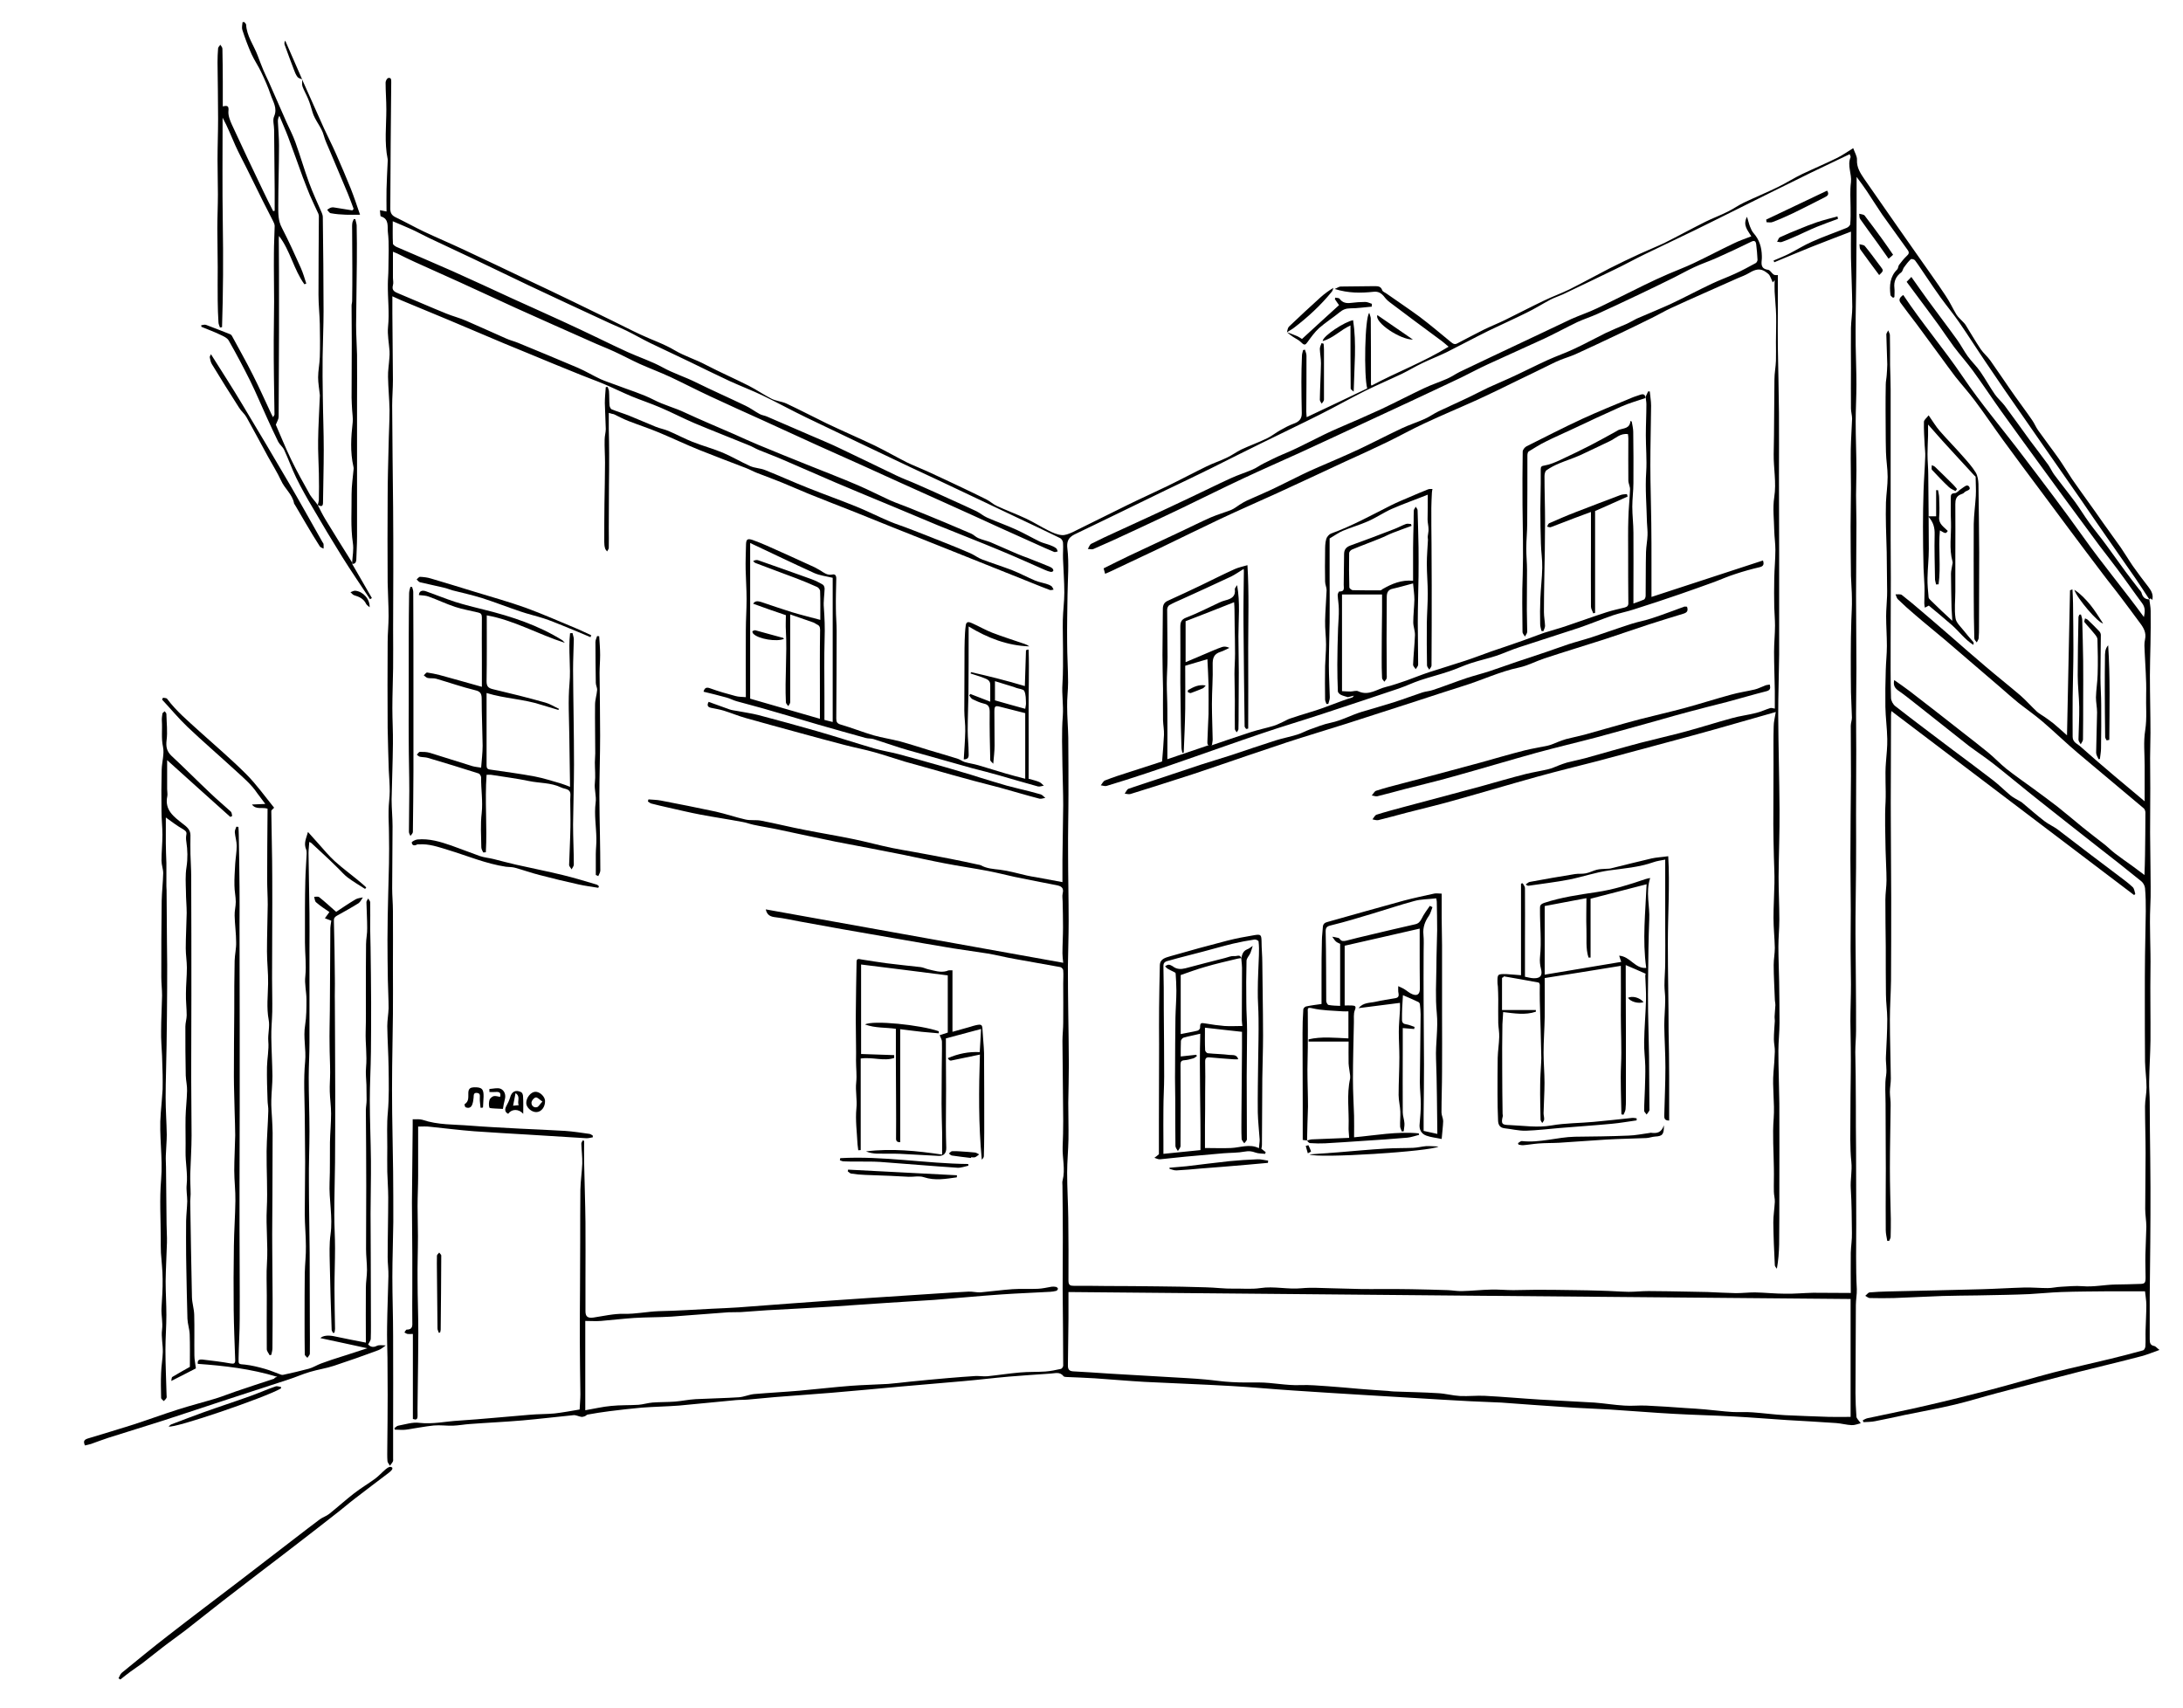 <?xml version="1.0" encoding="UTF-8"?> <!-- Generator: Adobe Illustrator 25.4.1, SVG Export Plug-In . SVG Version: 6.00 Build 0) --> <svg xmlns="http://www.w3.org/2000/svg" xmlns:xlink="http://www.w3.org/1999/xlink" id="Layer_1" x="0px" y="0px" viewBox="0 0 1161.1 908.6" xml:space="preserve"> <g> <path d="M1143.2,318.8c-2.5-3.8-5-7.7-7.6-11.5c-5.1-7.4-10.3-14.7-15.4-22.1c-4.5-6.4-8.9-12.9-13.3-19.3 c-5.7-8.2-11.4-16.3-17-24.4c-4.7-6.8-9.4-13.5-14.1-20.3c-6.5-9.3-13-18.7-19.3-28.1c-4.9-7.2-9.5-14.5-14.4-21.6 c-3.1-4.5-6.6-8.7-9.8-13.1c-2.6-3.6-5.1-7.3-7.6-11c-2.1-3-4-6.1-6.2-9c-0.4-0.5-1.9-0.8-2.2-0.5c-1.4,1.3-2.5,2.8-3.6,4.3 c-0.6,0.8-0.7,2.1-1.5,2.7c-2.8,2.1-4,4.8-3.6,8.3c0.2,1.6,0,3.2,0,4.8c-0.2,0.1-0.5,0.3-0.7,0.4c-0.5-0.5-1.3-0.9-1.4-1.5 c-0.6-5-0.3-9.8,3.6-13.6c0.5-0.5,0.5-1.6,0.9-2.3c1.3-1.7,2.6-3.4,4.1-4.8c1.3-1.1,1.5-2,0.5-3.3c-4.5-6.2-9-12.5-13.5-18.8 c-2.8-4.1-5.4-8.3-8.2-12.5c-1.6-2.4-3.4-4.8-5.4-7.5c0,5.5,0,10.3,0,15.1c0,12.5-0.1,24.9-0.2,37.4c-0.1,7.4-0.2,14.7-0.3,22.1 c0,5-0.1,10.1,0,15.1c0.1,6.9,0.4,13.8,0.4,20.7c0,6.6-0.4,13.1-0.4,19.7c0,8.7,0.4,17.4,0.4,26c0,4.4-0.2,8.8-0.2,13.2 c0,5,0.2,10,0.2,14.9c0,12.9-0.2,25.8-0.2,38.6c0,12.9,0.2,25.7,0.2,38.6c0,8-0.2,16.1-0.2,24.1c0,6.5,0.1,12.9,0.1,19.4 c0,11.4-0.1,22.9-0.1,34.3c0,9.3,0.1,18.7,0,28c0,6.1-0.2,12.3-0.2,18.4c-0.1,5.7-0.1,11.3-0.1,17c0,8.4,0.2,16.8,0.2,25.2 c0.1,8.7,0.1,17.4,0.1,26.1c0,3.9-0.4,7.8-0.4,11.6c0,4.2,0.2,8.4,0.2,12.6c0.1,5.3,0,10.5,0.1,15.8c0,7.5,0,15.1,0.1,22.6 c0,13.4,0.1,26.8,0.1,40.2c0,11.7-0.3,23.3,0.3,34.9c0.1,2.9-0.5,5.6-0.5,8.4c0,15.6-0.2,31.3-0.2,46.9c0,4.2,0.2,8.3,0.5,12.5 c0.1,1,1.2,1.9,2.3,3.5c-1.7,0.4-3.3,1.1-4.8,1c-2.7-0.1-5.5-0.9-8.2-1.1c-8.8-0.6-17.6-1.1-26.3-1.6c-9.4-0.6-18.8-1.4-28.2-1.9 c-10.6-0.6-21.2-0.8-31.8-1.4c-11.4-0.6-22.7-1.6-34.1-2.3c-8-0.5-16.1-0.7-24.1-1.3c-11.3-0.7-22.5-1.6-33.8-2.4 c-5.4-0.3-10.9-0.4-16.3-0.7c-9.7-0.5-19.5-1.1-29.2-1.7c-8.4-0.5-16.8-1-25.2-1.5c-13.2-0.8-26.4-1.6-39.6-2.5 c-11-0.7-22.1-1.8-33.1-2.4c-15.4-0.9-30.8-1.4-46.2-2.2c-8.8-0.5-17.7-1.3-26.5-1.9c-5-0.3-10.1-0.5-15.1-0.7 c-0.5,0-1.2-0.1-1.5-0.4c-2-2.6-4.6-1.5-7.1-1.4c-7.3,0.5-14.7,1-22,1.6c-8.1,0.7-16.1,1.7-24.2,2.4c-11.2,1-22.3,1.9-33.5,2.9 c-12.3,1.1-24.5,2.3-36.7,3.3c-10,0.8-20.1,1.5-30.1,2.3c-4.7,0.4-9.4,0.9-14.1,1.3c-2.2,0.2-4.4,0.1-6.6,0.3 c-10.1,0.9-20.1,2-30.2,2.9c-6.6,0.5-13.3,0.6-19.9,1.1c-5.8,0.5-11.5,1.2-17.2,1.9c-3.9,0.5-7.8,1.1-11.6,1.8 c-0.5,0.1-0.9,0.7-1.5,0.9c-0.6,0.2-1.3,0.4-1.8,0.3c-1.4-0.2-2.8-1-4.1-0.9c-9.1,0.9-18.1,2-27.2,2.8c-9.3,0.8-18.6,1.2-27.8,1.9 c-3.1,0.2-6.2,0.8-9.2,0.9c-3.4,0.1-6.8-0.4-10.2-0.1c-4.9,0.5-9.7,1.5-14.6,2.2c-2,0.3-4.1,0-6.1,0c-0.1-0.3-0.1-0.5-0.2-0.8 c0.7-0.5,1.3-1.2,2-1.3c3.8-0.7,7.7-2,11.3-1.5c7.2,0.8,14-0.8,21-1.2c12.5-0.8,25.1-2.1,37.6-3.1c4.4-0.4,8.8-0.3,13.2-0.7 c4.4-0.5,8.7-1.3,13.4-2.1c0.1-2.7,0.4-5.4,0.4-8.1c-0.1-9.5-0.3-19.1-0.3-28.6c0-8.8,0-17.7,0.1-26.5c0-8.6,0.1-17.1,0.1-25.7 c0-9.4,0-18.7,0.1-28c0.1-4.6,0.8-9.3,1-13.9c0.1-3.5-0.4-7.1-0.5-10.6c0-0.6,0.5-1.2,0.8-1.8c0.2,0.1,0.5,0.2,0.7,0.4 c0,3.9-0.1,7.7,0,11.6c0.2,10.6,0.6,21.2,0.7,31.7c0.1,10.1,0,20.1,0,30.2c0,5.7,0,11.4,0,17c0,2.9,1.2,3.8,4.2,3.4 c5.4-0.8,10.8-2.1,16.2-2c6.3,0.2,12.4-1.2,18.7-1.4c9.4-0.2,18.8-0.8,28.3-1.3c4.6-0.2,9.2-0.4,13.8-0.7c9.3-0.7,18.7-1.4,28-2.1 c13.8-1,27.5-2,41.3-2.9c12.2-0.8,24.4-1.6,36.6-2.4c5.6-0.4,11.1-0.7,16.7-1c2.1-0.1,4.2,0.5,6.3,0.4c5.7-0.5,11.4-1.3,17.1-1.7 c4.4-0.3,8.9,0,13.4-0.2c2.5-0.1,4.9-0.7,7.3-1.1c0.8-0.1,1.6-0.1,2.4,0.1c0.4,0.1,1,0.6,1,1c0,0.3-0.5,1-0.9,1.1 c-1,0.3-2.1,0.4-3.2,0.5c-8.7,0.5-17.4,0.8-26,1.4c-11.9,0.8-23.8,2-35.7,2.9c-8.4,0.6-16.9,1-25.3,1.6c-9.9,0.6-19.8,1.4-29.6,2 c-11.3,0.7-22.6,1.3-33.9,1.9c-4.7,0.3-9.4,0.7-14.1,1c-2.2,0.1-4.4,0-6.6,0.1c-10.1,0.7-20.2,1.6-30.3,2.3 c-6.5,0.4-13.1,0.3-19.7,0.7c-5.9,0.4-11.9,1.1-17.8,1.6c-2.6,0.2-5.3,0-8.3,0c0,15.9,0,31.5,0,47.5c4.8-0.8,9.2-1.9,13.8-2.3 c4.8-0.5,9.7-0.3,14.5-0.6c2.5-0.2,5-1,7.5-1.2c4-0.3,8-0.2,11.9-0.5c3.7-0.3,7.3-1.1,11-1.3c7.6-0.4,15.3-0.5,23-1 c2.7-0.2,5.3-1.4,8-1.7c8-0.7,16.1-1.1,24.2-1.8c9.1-0.8,18.2-1.9,27.4-2.6c6.5-0.5,13.1-0.6,19.7-1c3.9-0.3,7.8-0.8,11.6-1.2 c6.7-0.7,13.4-1.3,20.2-1.9c4.9-0.4,9.7-0.8,14.6-1.1c2.2-0.1,4.4,0.3,6.6,0.1c5.8-0.6,11.5-1.5,17.3-2c4.4-0.4,8.9-0.2,13.4-0.5 c2.8-0.2,5.6-0.8,8.3-1.4c0.5-0.1,1.2-1.1,1.2-1.7c0-13.7-0.2-27.3-0.3-41c0-9.1,0.1-18.2,0.1-27.3c0-9.1-0.1-18.3-0.2-27.4 c0-1-0.2-2,0.1-2.9c1.5-5.9-0.2-11.8,0-17.7c0.2-4.7,0.3-9.3,0.3-14c-0.1-14.1-0.3-28.2-0.4-42.4c0-3.2,0.4-6.5,0.4-9.7 c0.1-6.9,0-13.9,0-20.8c0-2.4,0.2-4.7,0-7.1c0-0.6-0.9-1.6-1.5-1.7c-8.2-1.5-16.4-2.9-24.6-4.4c-4.6-0.8-9.2-2-13.9-2.8 c-6.2-1-12.5-1.8-18.7-2.8c-10.1-1.7-20.2-3.4-30.3-5.2c-9.6-1.7-19.2-3.3-28.7-5c-7.4-1.3-14.7-2.7-22.1-4 c-4.4-0.8-8.7-1.8-13.1-2.3c-2.7-0.3-4.6-1-5.3-4.2c52.7,9.5,105.2,18.9,158.2,28.4c-0.2-2-0.4-3.5-0.4-5c0-4.6,0.3-9.2,0.3-13.8 c0-4.6-0.1-9.2-0.2-13.8c0-1.4-0.3-2.9,0-4.2c0.8-3.2-0.8-4-3.4-4.5c-7.4-1.4-14.8-2.9-22.2-4.4c-4.6-1-9.2-2.2-13.9-3.1 c-7.8-1.5-15.6-2.6-23.3-4.1c-7.4-1.4-14.8-3.1-22.2-4.6c-11.9-2.4-23.8-4.6-35.7-6.9c-9.9-2-19.8-4.2-29.8-6.3 c-4.6-1-9.3-1.7-13.9-2.7c-2-0.4-3.9-1.2-5.9-1.5c-7.4-1.4-14.9-2.5-22.3-3.9c-5.8-1.1-11.6-2.5-17.4-3.8c-2.9-0.7-5.9-1.3-8.8-2.1 c-0.6-0.2-1.2-0.7-1.8-1.1c0.1-0.4,0.2-0.8,0.3-1.1c2.2,0.2,4.4,0.2,6.5,0.6c9.8,1.9,19.6,3.8,29.3,5.9c5.3,1.2,10.5,3,15.8,4.2 c2.6,0.6,5.5,0.1,8.2,0.6c7.9,1.5,15.8,3.5,23.7,5c8.6,1.7,17.3,3.1,25.9,4.9c6.7,1.4,13.3,3.2,20,4.6c3.8,0.8,7.7,1.4,11.5,2.1 c6.6,1.2,13.1,2.4,19.7,3.7c5,1,9.9,2,14.8,3.1c0.4,0.1,0.9,0.1,1.3,0.3c3.2,1.8,6.7,2,10.2,2.4c4.8,0.6,9.6,2,14.4,3.1 c1.6,0.4,3.3,0.6,4.9,0.9c4.5,0.8,8.9,1.7,14,2.6c0-4.3,0-8.1,0-12c0.1-9.7,0.3-19.3,0.4-29c0-6.9-0.3-13.8-0.4-20.7 c-0.1-8.9-0.5-17.9,0.2-26.8c0.4-5.7-0.6-11.3-0.2-17c0.4-6.2,0.3-12.4,0.3-18.5c0-5.1-0.2-10.3-0.1-15.4c0.1-4.9,0.8-9.7,0.8-14.6 c0-6-0.5-12-0.7-18c-0.1-2.8,0.2-5.7,0-8.5c0-0.8-0.7-2-1.4-2.4c-7.5-3.7-15-7.2-22.6-10.8c-14.6-6.9-29.2-13.9-43.9-20.8 c-4.4-2.1-8.9-4.1-13.3-6.2c-18.4-8.8-36.9-17.5-55.3-26.4c-7.7-3.7-15.3-7.9-23-11.6c-5.8-2.8-11.9-5.1-17.8-7.8 c-7.3-3.4-14.6-7-21.8-10.5c-6.8-3.3-13.6-6.4-20.4-9.7c-4.3-2.1-8.4-4.5-12.7-6.6c-3.9-1.9-8-3.5-11.9-5.4 c-13.4-6.2-26.8-12.4-40.1-18.7c-9.7-4.6-19.4-9.3-29.2-14c-8-3.8-16-7.5-24-11.3c-3.1-1.5-6.2-3.2-9.3-4.6 c-3.1-1.4-6.3-2.7-9.8-4.2c0,4.3-0.1,8.1,0.1,11.9c0,0.6,1.1,1.3,1.8,1.7c9.9,4.3,19.9,8.5,29.8,12.9c10.7,4.8,21.3,9.7,31.9,14.6 c8.9,4.1,17.9,8,26.7,12.1c6.4,2.9,12.8,6,19.1,9c5.2,2.5,10.3,5,15.6,7.4c6.2,2.8,12.7,4.9,18.5,8.1c5.8,3.2,12,5.1,17.8,8 c8.7,4.3,17.6,8.2,26.3,12.4c2.6,1.2,4.9,3,7.5,4.4c1.2,0.7,2.7,0.8,4,1.4c7.6,3.3,15.3,6.6,22.9,9.9c5.5,2.4,11,4.6,16.3,7.2 c9.9,4.7,19.7,9.5,29.5,14.2c3.5,1.7,7.2,3,10.8,4.6c6.2,2.7,12.4,5.5,18.5,8.3c4.4,2,8.9,4,13.3,6.1c2,1,3.7,2.5,5.7,3.4 c5.2,2.3,10.7,4.2,15.9,6.6c4.1,1.9,8.1,4.2,12.2,6.2c1.7,0.8,3.7,1.2,5.5,1.9c1.1,0.4,2.2,0.9,3.1,1.6c0.5,0.3,0.6,1.1,0.9,1.7 c-0.6,0.1-1.4,0.5-1.9,0.3c-3.4-1.4-6.7-2.9-10-4.4c-6.3-2.8-12.6-5.7-18.9-8.5c-9.2-4.2-18.3-8.4-27.5-12.5 c-8.4-3.8-16.7-7.5-25.1-11.3c-6.9-3.1-13.8-6.3-20.7-9.4c-8-3.6-16.1-7.2-24.1-10.8c-9.4-4.3-18.8-8.6-28.2-12.9 c-9.5-4.3-19.1-8.6-28.5-13c-7.1-3.3-14-6.9-21-10.2c-5.4-2.5-11-4.6-16.4-7c-4.6-2.1-9-4.5-13.6-6.6c-4.1-1.9-8.4-3.5-12.5-5.4 c-13.3-5.9-26.6-11.8-39.9-17.8c-9.9-4.5-19.8-9.1-29.6-13.6c-8.1-3.7-16.2-7.3-24.2-10.9c-3.1-1.4-6.1-2.9-9.1-4.4 c-0.7-0.3-1.4-0.6-2.4-1c0,4.8,0,9.3,0,13.8c0,1.3,0.4,2.7,0,4c-0.8,2.9,1,3.6,3.2,4.5c8.4,3.5,16.8,7.2,25.2,10.6 c3.4,1.4,7.1,2.3,10.5,3.8c7.2,3.1,14.3,6.4,21.4,9.5c2,0.9,4.1,1.4,6.1,2.2c10.7,4.4,21.3,8.8,31.9,13.3c4.2,1.8,8.1,4.2,12.2,6.1 c2.7,1.2,5.5,2.1,8.2,3.1c6.7,2.6,13.7,4.6,20.1,7.9c5.4,2.8,11.2,4.2,16.6,6.8c8.6,4,17.5,7.7,26.2,11.5c4.2,1.9,8.4,3.8,12.7,5.6 c8.9,3.7,17.8,7.3,26.8,10.9c8.7,3.5,17.6,6.9,26.2,10.6c5.8,2.5,11.4,5.4,17.1,8c3.6,1.6,7.3,2.8,10.9,4.3 c6.3,2.5,12.5,5.1,18.8,7.7c4.5,1.9,9,3.8,13.4,5.7c1.4,0.6,2.4,1.8,3.8,2.4c2.1,0.9,4.4,1.4,6.5,2.2c4.7,2,9.3,4.1,14,6.1 c2,0.9,4.1,1.6,6.2,2.4c3.7,1.5,7.3,2.9,11,4.4c0.7,0.3,1.3,0.6,1.8,1.1c0.3,0.3,0.6,1,0.4,1.3c-0.2,0.3-0.9,0.6-1.3,0.5 c-1-0.2-2.1-0.6-3-1c-8-3.5-15.9-7.1-23.9-10.4c-11-4.6-22.2-8.9-33.2-13.4c-7.8-3.2-15.6-6.6-23.4-9.8 c-10.3-4.3-20.6-8.5-30.9-12.9c-9.3-4-18.6-8.1-27.9-12.1c-4.3-1.9-8.8-3.5-13.1-5.3c-1.9-0.8-3.6-1.9-5.5-2.6 c-9.5-3.9-19.1-7.6-28.6-11.6c-6.1-2.6-12-5.7-18.1-8.3c-5.1-2.2-10.3-3.9-15.4-6c-5-2.1-9.8-4.5-14.8-6.6c-4-1.7-8.1-3.1-12.2-4.8 c-9.5-3.8-18.9-7.7-28.3-11.6c-4.1-1.7-8.2-3.4-12.4-5.1c-9.9-4.2-19.8-8.4-29.8-12.6c-8.3-3.5-16.5-6.8-24.8-10.3 c-1.4-0.6-2.7-1.2-4.9-2.2c0,3.4,0,6.2,0,9c0.1,11.8,0.2,23.6,0.3,35.4c0,4.6-0.4,9.2-0.4,13.8c0.1,18.1,0.3,36.1,0.5,54.2 c0.1,11.1,0.1,22.2,0.1,33.3c0,10.5-0.1,21-0.1,31.5c0,6.9,0.1,13.7,0,20.6c-0.1,7.1-0.4,14.2-0.4,21.3c0,6.3,0.4,12.6,0.3,18.9 c-0.1,9.9-0.5,19.8-0.7,29.6c0,4.8,0.5,9.5,0.5,14.3c0,11-0.2,22-0.2,33c0,4,0.4,8,0.4,12c0.1,10.1,0,20.2,0,30.3 c0,8.2,0.1,16.4,0,24.6c-0.1,9.2-0.3,18.5-0.4,27.7c-0.1,8.3-0.1,16.6,0,24.9c0.1,10.4,0.4,20.7,0.5,31.1 c0.1,8.9,0.1,17.9,0.1,26.8c-0.1,9.8-0.5,19.5-0.5,29.3c0,10.5,0.4,21,0.4,31.5c0.1,16.5,0,33.1,0,49.6c0,5.1,0,10.3,0,15.4 c0,0.5,0.1,1.2-0.1,1.6c-0.4,0.8-1.1,1.6-1.6,2.3c-0.4-0.8-1.2-1.6-1.3-2.4c-0.2-2.4-0.1-4.8-0.1-7.2c0.1-9.4,0.2-18.8,0.2-28.1 c0-6.6-0.1-13.2-0.1-19.7c-0.1-5.5-0.3-10.9-0.2-16.4c0.1-9,0.5-18,0.7-27c0.1-3.4-0.4-6.7-0.4-10.1c0-10.6,0.3-21.2,0.3-31.8 c0-4.6-0.4-9.2-0.5-13.7c-0.1-4.3,0-8.7,0-13c0-6.2-0.3-12.5,0.3-18.6c0.7-8,0.5-15.9,0.4-23.8c-0.1-7.4-0.6-14.7-0.7-22 c0-3.2,0.6-6.4,0.7-9.5c0-5-0.3-10.1-0.4-15.1c-0.1-7.1-0.2-14.2-0.2-21.4c0-8.2,0.2-16.4,0.4-24.5c0.1-5.3,0.3-10.6,0.4-15.9 c0.1-5.3,0.1-10.6,0-15.9c0-4.1-0.3-8.2-0.2-12.3c0-3.5,0.6-6.9,0.6-10.4c0-3.7-0.3-7.4-0.5-11c-0.2-7.5-0.5-15-0.6-22.5 c-0.1-15.3-0.1-30.5,0-45.8c0-4.6,0.5-9.2,0.5-13.8c0-5.9-0.4-11.9-0.5-17.8c-0.1-15.3-0.1-30.6,0-45.9c0-8.9,0.3-17.9,0.5-26.8 c0.1-6.4,0.5-12.8,0.5-19.2c-0.1-5.8-0.7-11.7-0.8-17.5c-0.1-3.3,0.5-6.6,0.7-10c0.1-1.3,0.2-2.5,0.1-3.8 c-0.3-4.3-1.2-8.6-0.8-12.8c0.8-7.6-0.2-15.2-0.1-22.8c0-2.6,0.3-5.3,0.3-7.9c0-6.6,0.5-13.3-0.3-19.9c-0.3-2.6,0.8-6.9-3.7-8.2 c-0.4-0.1-0.3-1.9-0.5-3.3c1.3,0.3,2.1,0.4,3.5,0.7c0-4.1-0.1-8,0-11.9c0.1-4.8,0.4-9.6,0.6-14.4c0-0.5,0.1-1.1,0-1.6 c-1.8-8.8-0.7-17.6-0.7-26.4c0-4.8-0.4-9.6-0.4-14.3c0-0.9,0.8-2.3,1.4-2.4c1.7-0.4,1.6,1.1,1.6,2.3c-0.1,10.9-0.2,21.9-0.3,32.8 c-0.1,11.5-0.1,22.9-0.2,34.4c0,2.3,0.8,3.6,2.9,4.6c5,2.4,9.8,5.1,14.8,7.5c7.2,3.4,14.6,6.5,21.8,9.9 c10.9,5.1,21.8,10.3,32.7,15.5c8.7,4.1,17.4,8.2,26,12.4c6.4,3.1,12.8,6.2,19.3,9.4c5.2,2.5,10.3,5.2,15.5,7.6 c6.1,2.9,12.6,5,18.4,8.5c5.3,3.1,11.1,4.8,16.5,7.7c7.5,3.9,15.3,7.3,22.8,11.1c4.1,2.1,8,4.8,12.1,6.9c2.4,1.2,5.3,1.4,7.8,2.5 c7.3,3.4,14.5,7.2,21.7,10.7c8.4,4,17,7.7,25.4,11.7c5.7,2.8,11.3,6,17,8.9c3.5,1.7,7.2,3.1,10.7,4.7c6.1,2.8,12.3,5.7,18.4,8.6 c4.4,2.1,8.8,4.2,13.2,6.4c2,1,3.6,2.6,5.6,3.5c5.2,2.4,10.6,4.4,15.7,6.8c4,1.9,7.8,4.3,11.8,6.3c2.2,1.1,4.6,2.2,7,2.4 c1.8,0.2,3.9-0.7,5.7-1.5c9.7-4.7,19.4-9.7,29.1-14.4c7.1-3.5,14.3-6.7,21.5-10.2c7-3.4,13.9-7.1,20.9-10.5 c3.5-1.7,7.2-2.9,10.7-4.6c2.6-1.2,5-3,7.6-4.3c4.5-2.1,9.3-3.8,13.8-6c2.5-1.2,4.6-3,7-4.3c2.3-1.3,4.7-2.6,7.2-3.5 c2.8-1,4.3-2.6,4.2-5.6c-0.1-5.5-0.2-11.1-0.2-16.6c0-4.6,0.1-9.3,0.3-13.9c0-1,0.4-2,0.6-3c0.3-0.1,0.7-0.1,1-0.2 c0.3,1.1,0.8,2.1,0.8,3.2c0,9.9,0,19.7-0.1,29.6c0,0.8,0.1,1.6,0.2,3.1c11-5.2,21.6-10.2,32.2-15.3c-1.8-6.6-1.3-37.7,1.1-40.2 c0.3,1.2,0.8,2.1,0.8,3c0.1,11.7,0.1,23.3,0.1,35c0,0.2,0.1,0.3,0.3,0.7c13.4-7.2,27.7-12.5,41-20.7c-1.6-1.3-3.1-2.7-4.7-3.8 c-8.9-6.6-17.9-13.2-26.7-19.9c-1.2-0.9-2.2-2-3.1-3.2c-1.5-1.7-3-2.6-5.5-2.3c-6.6,0.7-13.2,0.8-20.6-1.5c1.5-0.6,2.3-1.3,3.2-1.3 c6-0.1,12.1-0.1,18.1-0.2c1.8,0,3.3,0.1,4,2.2c0.3,0.8,1.6,1.2,2.5,1.9c5.8,4.1,11.7,8,17.4,12.2c5.7,4.3,11.1,8.9,16.6,13.4 c1.2,1,2.1,1.5,3.5,0.7c4.7-2.5,9.4-4.9,14.1-7.3c3.7-1.8,7.5-3.3,11.2-5.1c6.9-3.4,13.6-6.9,20.5-10.2c4.5-2.2,9.3-3.9,13.8-6.1 c7.2-3.6,14.2-7.5,21.4-11.2c5.3-2.7,10.6-5.2,16-7.7c4.4-2,8.9-3.8,13.3-5.9c7.2-3.6,14.3-7.5,21.5-11.1c4-2,8.2-3.5,12.1-5.5 c2.9-1.4,5.6-3.4,8.6-4.8c5.9-2.8,12-5.3,17.9-8.2c4.4-2.1,8.5-4.8,12.9-6.9c6.1-2.9,12.3-5.5,18.4-8.5c2.9-1.4,5.6-3.3,8.8-5.3 c0.8,2.3,2.1,4.3,2,6.2c-0.2,4.1,1.8,7.1,3.9,10.2c5.8,8.2,11.4,16.5,17.2,24.7c3.7,5.3,7.3,10.5,11,15.7c5,7.2,10.2,14.3,15,21.6 c2.2,3.2,3.8,6.8,5.8,10.1c0.9,1.4,2.2,2.5,3.4,3.8c0.5,0.5,1,1,1.4,1.6c2.7,4.3,5.2,8.7,8.1,13c1.5,2.2,3.6,3.9,5.1,6 c4.4,6.2,8.6,12.6,13,18.8c3.1,4.4,6.3,8.6,9.3,13c1.2,1.7,1.9,3.6,3.1,5.3c3.6,5.1,7.4,10,11,15.1c2.5,3.6,4.7,7.3,7.1,10.9 c2.7,3.9,5.5,7.8,8.3,11.7c2.7,3.8,5.4,7.5,8,11.3c3.2,4.5,6.4,8.9,9.6,13.4c2.2,3.2,4.2,6.6,6.4,9.8c2.7,3.8,5.5,7.6,8.4,11.3 c1.6,2.1,2.7,4.3,1.9,6.9C1144.1,318,1143.5,318.3,1143.2,318.8C1143.1,318.7,1143.2,318.8,1143.2,318.8z M984.4,687.7 c0-7.3-0.1-14.4,0-21.4c0.1-3.5,0.7-7,0.6-10.5c-0.1-7.9-0.1-15.7-0.6-23.6c-0.3-4.8,0.8-9.4,0.3-14.2c-0.8-7.8-0.5-15.7-0.5-23.5 c0-7.9,0.1-15.9,0.2-23.9c0-4.4,0.1-8.9,0-13.3c0-4.7-0.2-9.4-0.2-14.1c0-6.6,0.3-13.1,0.3-19.7c0-6.4-0.2-12.7-0.2-19.1 c0-6.8,0.1-13.6,0.1-20.3c0-9.1-0.2-18.3-0.2-27.4c0-14.7,0.2-29.3,0.3-44c0-8.9-0.1-17.8-0.1-26.6c0-1.5,0.6-3,0.6-4.4 c-0.1-4.5-0.4-9-0.5-13.6c-0.1-6.4-0.1-12.9-0.1-19.3c0-6.4,0.1-12.7,0.3-19.1c0.1-3.7,0.4-7.5,0.3-11.2c0-4.1-0.4-8.1-0.5-12.2 c-0.1-8.8-0.2-17.5-0.2-26.3c0-6.8,0.2-13.7,0.2-20.5c0-6.8-0.2-13.7-0.1-20.5c0.1-5.4,0.5-10.9,0.7-16.3c0-1.8-0.6-3.7-0.6-5.5 c-0.1-7.2,0-14.4,0-21.6c0-7.1-0.1-14.2,0-21.3c0.1-3.7,0.7-7.4,0.7-11.1c-0.1-8.7-0.5-17.4-0.7-26c-0.1-4.6,0-9.2,0-14 c-7.2,2.8-14,5.3-20.7,8c-6.7,2.7-13.4,5.5-20.1,8.3c-0.1-0.3-0.2-0.6-0.4-0.9c2.7-1.2,5.4-2.2,8-3.5c4.2-2.1,8.2-4.7,12.6-6.6 c6-2.7,12.2-4.8,18.3-7.3c0.8-0.3,1.9-1.3,1.9-2c0.3-2.9,0.2-5.8,0.2-8.7c0-4.5-0.4-9.1,0.2-13.6c0.5-4.5-2.1-8.9-0.2-13.3 c0.1-0.3-0.2-0.8-0.5-1.6c-7.1,3.4-14,6.7-20.9,10c-7.3,3.6-14.6,7.2-21.9,10.8c-6.8,3.4-13.6,6.8-20.5,10.2 c-6.5,3.2-13,6.5-19.6,9.7c-8.6,4.2-17.4,8.3-26,12.5c-5.2,2.5-10.2,5.3-15.4,7.8c-9.4,4.6-18.9,9.1-28.3,13.6 c-2.2,1-4.5,1.7-6.6,2.8c-4.3,2.3-8.4,4.9-12.8,7c-6.6,3.3-13.4,6.3-20,9.5c-7.5,3.7-14.9,7.7-22.3,11.4c-4.3,2.1-8.8,3.8-13.1,5.9 c-3.6,1.7-7,3.8-10.5,5.5c-6.5,3.1-13.1,5.9-19.6,9.1c-8.2,4.1-16.1,8.6-24.3,12.7c-10.3,5.2-20.7,10.1-31,15.2 c-8.8,4.3-17.5,8.7-26.3,13.1c-8,4-16.1,7.8-24.2,11.7c-7.4,3.6-14.8,7.2-22.2,10.8c-8.1,3.9-16.2,7.9-24.4,11.8 c-3.5,1.7-6.8,2.7-6.2,8.4c1,8.2,0.2,16.6,0.1,24.9c-0.1,8.4-0.3,16.8-0.2,25.3c0,7.1,0.5,14.2,0.5,21.3c0,4.2-0.6,8.5-0.5,12.7 c0,5.6,0.5,11.2,0.6,16.7c0.1,10,0.1,20,0.1,29.9c0,10.5-0.3,21-0.2,31.5c0,12.1,0.3,24.1,0.3,36.2c0,8-0.3,16-0.4,24.1 c0,8.3,0.1,16.7,0.2,25c0.1,9,0.3,18,0.3,27c0,6.8-0.2,13.6-0.3,20.4c0,6.5,0.2,12.9,0.1,19.4c-0.1,5.9-0.7,11.9-0.7,17.8 c0,8.1,0.5,16.1,0.6,24.2c0.1,11.1,0.2,22.2,0.1,33.3c0,2.4,1,2.7,2.8,2.7c5.8,0,11.6,0,17.3,0.1c9.2,0,18.5,0.1,27.7,0.2 c8.4,0.1,16.9,0.2,25.3,0.5c4.9,0.1,9.8,0.8,14.7,0.7c4.8-0.1,9.5,0.4,14.3-0.3c7.2-1.1,14.5,0.8,21.8,0.1c5.3-0.5,10.6-0.1,15.9,0 c5.2,0.1,10.4,0.3,15.6,0.4c3.8,0.1,7.6,0,11.3,0c5.2,0,10.5,0,15.7,0.1c6.5,0.1,12.9,0.3,19.4,0.5c2.5,0.1,5,0.6,7.6,0.5 c5.2-0.1,10.3-0.7,15.5-0.8c3.9-0.1,7.8,0.3,11.7,0.3c4.2,0,8.3-0.2,12.5-0.2c6.8,0,13.5,0.1,20.3,0.2c4.6,0.1,9.2,0.1,13.9,0.3 c4.9,0.1,9.7,0.5,14.6,0.6c3.5,0,7.1-0.4,10.6-0.4c7.1,0,14.2,0.2,21.2,0.3c3.4,0.1,6.8,0.1,10.2,0.2c5,0.2,10,0.5,15.1,0.6 c3.4,0,6.7-0.4,10.1-0.4c5.4,0.1,10.7,0.7,16.1,0.7c5,0.1,9.9-0.4,14.9-0.5C970.8,687.6,977.2,687.7,984.4,687.7z M568.3,687.2 c0,4.8,0,9.4,0,14c-0.1,8.4-0.2,16.7-0.3,25.1c0,2.1,0.7,3,3,3.1c6.4,0.3,12.8,0.8,19.2,1.2c10.3,0.6,20.6,1.2,30.9,1.8 c6.6,0.4,13.3,0.7,19.9,1.3c4.7,0.4,9.4,1.2,14.2,1.4c4.8,0.3,9.5,0.2,14.3,0.2c7.4,0,14.6,1.7,22.1,1.4c4.9-0.2,9.7,0.3,14.6,0.6 c5.6,0.4,11.2,0.9,16.8,1.4c5.1,0.4,10.2,0.8,15.3,1.1c1.1,0.1,2.1,0.3,3.2,0.3c7.8,0.3,15.6,0.4,23.4,0.9 c3.9,0.2,7.8,1.3,11.7,1.5c4.4,0.2,8.8-0.3,13.1-0.1c9.8,0.5,19.6,1.4,29.4,2c9.7,0.6,19.3,1,29,1.6c5.3,0.4,10.6,1.3,15.9,1.6 c3.9,0.3,7.7-0.2,11.6,0c7,0.3,14,0.8,20.9,1.3c3.4,0.2,6.8,0.4,10.1,0.7c4.9,0.4,9.8,1.1,14.8,1.4c3.6,0.2,7.3-0.1,10.9,0.2 c5.7,0.4,11.4,1.2,17.2,1.5c7.8,0.4,15.6,0.6,23.3,0.9c3.8,0.1,7.6,0,11.5,0c0-20.7,0-41.5,0-62.7 C845.7,689.7,707,688.5,568.3,687.2z"></path> <path d="M1143.2,318.8C1143.2,318.8,1143.1,318.7,1143.2,318.8c0.2,2,0.7,4.1,0.7,6.1c0.1,5.9,0,11.8-0.1,17.7 c-0.1,5.5-0.3,11.1-0.3,16.6c0,10.2,0.3,20.4,0.3,30.7c0,4.4-0.2,8.8-0.2,13.3c0,5.3,0.1,10.6,0.1,16c0,7.9-0.1,15.9-0.1,23.8 c0,6,0.2,12,0.2,18c0,7.1,0.3,14.2-0.1,21.3c-0.5,11.1,0.3,22.2,0.1,33.3c-0.2,12.6,0.1,25.3,0,37.9c-0.1,7.2-0.6,14.5-0.7,21.7 c-0.1,3.6,0.3,7.3,0.3,10.9c0.1,5.1,0,10.3,0.1,15.4c0.1,10,0.3,20.1,0.3,30.1c0,9.8,0,19.6-0.1,29.3c-0.1,9.7-0.2,19.4-0.3,29.1 c0,7.4,0,14.8,0,22.2c0,1.9,0.2,3.3,2.4,3.7c0.7,0.1,1.3,1,2.8,2.1c-3.7,1.3-6.5,2.5-9.5,3.3c-11,2.9-22.1,5.5-33.2,8.3 c-14.5,3.7-29,7.5-43.5,11.3c-7.6,2-15.2,4.4-22.8,6.2c-8.8,2.1-17.8,3.7-26.6,5.5c-5.2,1.1-10.4,2.3-15.7,3.3 c-2,0.4-4.1,0.4-6.2,0.5c-0.1-0.3-0.2-0.7-0.3-1c0.8-0.4,1.6-0.9,2.5-1.1c10.5-2.3,21.1-4.3,31.6-6.8c11.3-2.6,22.5-5.4,33.7-8.3 c11.2-2.9,22.3-6.3,33.5-9.2c10.1-2.6,20.3-4.8,30.5-7.3c5.8-1.4,11.5-2.9,17.3-4.5c0.6-0.2,1.2-1.4,1.2-2.2c0.2-2.8,0-5.7,0.1-8.6 c0.1-4.4,0.4-8.8,0.4-13.3c0-2.5-0.5-5.1-0.7-7.3c-6.5,0-12.9,0-19.2,0c-8.5,0.1-17,0.1-25.4,0.4c-5.6,0.2-11.3,0.8-16.9,1.1 c-4.2,0.2-8.4,0.3-12.5,0.4c-5.1,0.1-10.1,0.2-15.2,0.3c-6.1,0.1-12.3,0.1-18.4,0.3c-8.7,0.3-17.4,0.8-26,1.1 c-4.3,0.1-8.5,0.1-12.8,0c-0.8,0-1.6-0.8-2.4-1.2c0.8-0.6,1.5-1.7,2.3-1.8c3.2-0.3,6.4-0.4,9.6-0.5c16.7-0.4,33.4-0.7,50.1-1.2 c7.5-0.2,15.1-0.7,22.6-0.9c4.1-0.1,8.3,0.3,12.4,0.3c2.4,0,4.7-0.6,7.1-0.7c3.8-0.2,7.7-0.6,11.5-0.3c5.9,0.5,11.7-0.8,17.5-0.9 c4.2,0,8.4-0.2,12.5-0.3c3.1,0,3.5-0.4,3.5-3.5c0-4-0.2-7.9-0.1-11.9c0.1-5,0.4-10,0.5-15c0-3.2-0.6-6.3-0.6-9.5 c0-9.9,0.2-19.7,0.2-29.6c0-8.3-0.3-16.7-0.3-25c0-3.3,0.8-6.7,0.8-10c0-4.6-0.7-9.2-0.8-13.8c-0.1-11.4-0.1-22.8-0.1-34.2 c0-7.4,0-14.8,0.1-22.2c0.1-7.8,0.3-15.6,0.4-23.4c0-4.1,0-8.3-0.4-12.4c-0.1-1.3-1-2.9-2-3.7c-7.6-6.2-15.3-12.2-23-18.2 c-10.4-8.2-20.8-16.3-31.2-24.6c-8.1-6.4-16.1-13.1-24.2-19.5c-4.3-3.4-8.9-6.4-13.3-9.7c-9.3-7.3-18.5-14.7-27.8-22 c-3.1-2.4-6.1-4.9-9.3-7.1c-2.1-1.4-3.3-2.9-2.6-5.9c2.8,2,5.5,3.8,8.1,5.8c9.4,7.2,18.7,14.5,28,21.8c4.6,3.6,9.3,7.2,13.8,10.9 c3.3,2.7,6.3,5.9,9.6,8.6c4.7,3.7,9.6,7.1,14.4,10.6c4.4,3.2,8.7,6.4,13,9.7c4.5,3.6,8.9,7.3,13.4,11c4,3.2,8,6.3,12,9.4 c1.7,1.4,3.3,3,5,4.3c3,2.3,6,4.4,9.1,6.6c2.1,1.5,4.1,3.1,6.7,5c0.1-3.9,0.3-7.3,0.3-10.7c0.1-7.5,0.2-15,0.2-22.5 c0-0.7-0.3-1.7-0.8-2.2c-11.6-9.8-23.3-19.5-34.9-29.3c-6.5-5.5-12.6-11.4-19-16.9c-4.2-3.6-8.7-6.7-13-10.1 c-3.2-2.6-6.2-5.3-9.3-8c-4-3.4-7.9-6.8-11.9-10.2c-5.9-5-11.7-10.1-17.6-15.1c-5.3-4.5-10.7-8.8-15.9-13.3 c-3.2-2.7-6.3-5.5-9.3-8.4c-0.6-0.6-0.8-1.7-1.2-2.6c1.1,0.1,2.5-0.2,3.3,0.3c3.7,2.9,7.3,5.9,10.9,9c5.1,4.3,10.1,8.7,15.1,13 c6.2,5.4,12.3,10.8,18.6,16.1c6.1,5.2,12.3,10.1,18.4,15.3c3.1,2.7,5.9,5.9,8.9,8.7c1.2,1.1,2.8,1.9,4.2,2.9c1.5,1.1,3,2.1,4.5,3.3 c2.4,2,4.7,4.1,7.3,6.4c0.5-26,1.1-51.5,1.6-77.1c0-0.1,0.5-0.2,1.3-0.5c0.1,2.5,0.3,4.9,0.3,7.2c0.1,8.3,0.2,16.5,0.2,24.8 c0,8.4-0.3,16.9-0.4,25.3c-0.1,7,0,14.1,0,21.1c0,3,2.7,3.8,4.3,5.3c5.9,5.3,11.9,10.4,17.9,15.5c5.3,4.5,10.7,9,16.1,13.5 c0-6.3,0-12.6,0-19c0-6.3-0.7-12.7,0.3-18.8c1-6.5,0.3-12.9,0.5-19.3c0.2-7.5-0.5-15.1-0.8-22.6c-0.1-2.1-0.3-4.3,0.2-6.4 c0.8-3.6-0.8-6.3-2.8-8.9c-3.3-4.4-6.5-8.9-9.9-13.3c-3.2-4.3-6.6-8.4-9.8-12.7c-6-7.9-12-15.9-17.9-23.8 c-4.9-6.6-9.8-13.2-14.8-19.9c-6.8-9.1-13.6-18.2-20.3-27.4c-5.1-7-9.9-14.2-15.1-21.1c-3.3-4.4-7-8.5-10.4-12.8 c-2.6-3.4-5.1-6.9-7.6-10.3c-4.3-5.8-8.5-11.6-12.8-17.4c-2.9-3.8-5.8-7.6-8.6-11.4c-1.1-1.5-0.7-2.8,1.4-4.2 c9.9,14.9,21.5,28.5,31.6,43.4c9.9,14.7,21.5,28.2,32.2,42.4c10.8,14.2,21.6,28.4,32,43c10.3,14.5,21.7,28.1,32.2,42.5 c0.6-2.7,0.8-5-0.9-7.3c-4.4-5.9-8.6-12-13-17.9c-3.2-4.3-6.5-8.5-9.7-12.7c-5.9-8-11.8-16-17.7-24c-4.9-6.7-9.7-13.3-14.6-20 c-6.7-9.2-13.4-18.4-20-27.6c-5-7-9.8-14.3-14.9-21.3c-3.2-4.4-6.9-8.5-10.2-12.9c-2.8-3.8-5.4-7.7-8.1-11.5 c-4-5.5-8.1-11-12.2-16.5c-1.6-2.1-3.2-4.3-4.9-6.6c0.8-0.8,1.5-1.6,2.5-2.6c3,4.2,5.9,8.4,8.9,12.5c5.1,7,10.4,13.9,15.5,21 c2,2.8,3.6,5.9,5.6,8.7c2.1,2.9,4.7,5.3,6.7,8.2c2.7,3.9,5,8.1,7.7,12c1.5,2.2,3.6,3.9,5.2,6c4.6,6.2,9.1,12.5,13.6,18.7 c3.2,4.3,6.5,8.5,9.6,12.8c1.1,1.6,1.9,3.4,3,5c3.7,5,7.6,9.8,11.3,14.8c2.6,3.6,4.9,7.4,7.5,11c2.9,4,6.1,7.8,9,11.8 c3.5,4.7,6.8,9.5,10.3,14.2c2.3,3.1,4.7,6.2,7.1,9.3c0.5,0.6,1.1,1.2,1.4,1.9C1139.6,317.5,1140.8,318.8,1143.2,318.8z"></path> <path d="M169,268.6c1.3,2.6,2.6,5.2,4.1,7.7c4.7,7.7,9.4,15.3,14.2,22.9c0,0.2,0,0.5,0,0.7c3.5,6.1,7,12.1,10.5,18.2 c-0.3,0.2-0.7,0.4-1,0.6c-5-7.6-10.1-15-14.9-22.7c-5.3-8.5-10.5-17.2-15.5-25.8c-3.1-5.2-6.1-10.5-8.8-16 c-2.4-4.9-4.2-10.1-6.5-15c-0.7-1.5-2.3-2.7-3.1-4.2c-2.1-4.2-4-8.5-6-12.8c-3-6.5-5.7-13.1-8.9-19.6c-3.6-7.2-7.4-14.4-11.4-21.4 c-0.8-1.5-2.9-2.4-4.6-3.2c-3.3-1.6-6.7-2.8-10-4.2c0-0.3,0-0.5-0.1-0.8c0.9-0.1,1.8-0.5,2.6-0.2c4.3,1.6,8.6,3.3,12.9,5 c0.4,0.2,0.7,0.5,0.9,0.9c3.7,6.9,7.6,13.7,11.1,20.7c3.4,6.7,6.4,13.5,9.6,20.3c0.3,0.6,0.6,1.3,1.1,2.2c0.4-0.7,0.8-1.1,0.8-1.5 c-0.1-6.7-0.2-13.4-0.3-20.2c-0.1-6.4-0.1-12.8-0.1-19.2c0-6.9,0.2-13.7,0.2-20.6c0-8.5-0.2-17.1-0.1-25.6c0-4.9,0.3-9.8,0.4-14.6 c0-0.9-0.5-1.9-0.9-2.7c-1.8-3.5-3.6-7.1-5.4-10.6c-2.9-5.9-5.8-11.8-8.7-17.6c-2-4-4.1-7.9-5.9-11.9c-2.2-4.9-4.1-9.9-6.8-14.8 c0,18.7-0.2,37.3,0.1,56c0.3,18.5,0.2,37-0.4,55.4c-0.4,0.1-0.8,0.1-1.1,0.2c-0.3-0.9-0.8-1.9-0.8-2.8c-0.2-3.7-0.4-7.5-0.4-11.2 c-0.1-6,0-12,0-18c0-6.9-0.2-13.8-0.2-20.7c0-6.1,0.3-12.1,0.3-18.2c0-6.2-0.2-12.3-0.2-18.5c0-7.2,0.3-14.4,0.3-21.6 c0-10-0.2-20-0.3-30c0-2.5,0.1-5,0.3-7.5c0.1-0.7,0.8-1.3,1.2-1.9c0.4,0.7,1.1,1.4,1.1,2.1c0.1,5.8,0.2,11.6,0.2,17.4 c0,4.4,0,8.7,0,13.3c2.5-0.6,3.3-0.3,3,2.5c-0.2,2.3,0.8,4.9,1.8,7.1c5.4,11.8,11,23.5,16.6,35.2c1.7,3.7,3.6,7.3,5.4,10.9 c0.3-0.1,0.5-0.1,0.8-0.2c0-3.6,0-7.3,0-10.9c-0.1-10.7-0.2-21.5-0.3-32.2c0-2.4-0.9-5.1,0-7.1c1.9-4.4-0.6-7.8-1.8-11.4 c-1.4-4.2-3.2-8.2-5.1-12.2c-1.5-3.2-3.6-6.2-5.1-9.5c-1.9-4.2-3.5-8.6-4.9-12.9c-0.4-1.2,0-2.7,0.1-4.1c0.3,0,0.6-0.1,0.9-0.1 c0.3,0.4,0.9,0.9,1,1.3c0.3,6.1,4,10.9,6.1,16.4c1,2.6,1.9,5.1,3,7.7c0.9,2.1,1.9,4.2,2.9,6.3c3.2,7.2,6.3,14.4,9.5,21.6 c1.6,3.5,3.4,7,4.7,10.6c2.6,7.2,4.7,14.5,7.3,21.6c2,5.5,4.5,10.7,6.8,16.1c0.3,0.7,0.5,1.5,0.5,2.3c0.2,16.6,0.4,33.3,0.4,49.9 c0,8.1-0.4,16.3-0.5,24.4c-0.1,6.9,0,13.7,0.1,20.6c0.1,9.6,0.5,19.2,0.5,28.8c0,9.4-0.3,18.8-0.4,28.3 C171.7,269.8,170.4,269.2,169,268.6c0.2-0.8,0.5-1.7,0.6-2.6c0.1-4.7,0.1-9.5,0-14.2c-0.1-5.8-0.5-11.7-0.4-17.5 c0.1-7.8,0.6-15.5,0.9-23.3c0-0.4,0.1-0.7,0-1.1c-0.3-3.1-0.9-6.1-0.9-9.2c0-3.6,0.8-7.2,0.9-10.8c0.2-5.8,0.1-11.7,0-17.5 c-0.1-5.2-0.7-10.4-0.7-15.6c0-13.9,0.1-27.8,0.2-41.7c0-0.5-0.1-1-0.3-1.5c-1.5-3.3-3.1-6.5-4.5-9.8c-1.2-2.8-2.2-5.6-3.3-8.4 c-0.1-0.3-0.3-0.7-0.4-1c-2.6-7.2-5.2-14.5-7.9-21.7c-1.4-3.7-3.1-7.4-4.6-11.1c-0.7,1.1-0.8,2.1-0.8,3c0.2,4.3,0.6,8.5,0.6,12.8 c0,10.7-0.4,21.4-0.4,32.2c0,3.9-0.1,7.8,1.9,11.5c3.6,7,6.9,14.2,10.1,21.4c1.2,2.7,2,5.5,2.9,8.3c-0.3,0.1-0.7,0.3-1,0.4 c-5.7-7.9-7.5-17.9-13.5-25.7c-0.2,1.4-0.1,2.7-0.1,4.1c0.1,10.1,0.1,20.1,0.1,30.2c0,5.7,0,11.3,0,17c-0.1,15-0.1,29.9-0.2,44.9 c0,1.2-0.8,2.4-1.5,4.2c2.5,5.7,5.1,12.2,8.1,18.4c3.1,6.4,6.6,12.7,10.1,18.9C166.1,265.1,167.7,266.7,169,268.6z"></path> <path d="M147.5,732.3c-14.2-4.3-28.2-5.9-42.3-6.9c-0.3-2.2,1-2.4,2.4-2.3c5.1,0.6,10.2,1.2,15.2,2.1c1.7,0.3,2.3-0.1,2.3-1.7 c-0.3-8.9-0.7-17.9-0.8-26.8c-0.1-11.3-0.1-22.6,0.1-33.9c0.1-8.1,0.7-16.1,0.8-24.1c0.1-5.4-0.6-10.7-0.6-16.1 c0-6.3,0.4-12.5,0.5-18.8c0-4.1-0.2-8.2-0.3-12.4c-0.1-6.4-0.4-12.8-0.4-19.1c0-11.6,0.1-23.2,0.2-34.8c0-8.8,0-17.7,0.2-26.5 c0.1-3.3,0.9-6.6,0.8-9.8c0-4.7-0.7-9.5-0.8-14.2c-0.1-2.4,0.6-4.9,0.6-7.3c0-2.9-0.7-5.8-0.7-8.7c-0.1-3.8,0.2-7.6,0.4-11.5 c0.2-3.2,0.8-6.4,0.8-9.6c0-2.4-0.8-4.8-1-7.2c-0.1-1,0.5-2,0.8-3c0.4,0,0.7,0.1,1.1,0.1c0.1,1.4,0.2,2.8,0.2,4.1 c0.2,9.3,0.3,18.7,0.4,28c0.1,6.8,0,13.7,0,20.5c0,18,0.1,36.1,0.1,54.1c0,14.2,0,28.3,0,42.5c0,13.5-0.1,27-0.1,40.5 c0,8.2,0,16.4,0,24.6c0,15.8,0.2,31.5,0.1,47.3c0,7-0.5,14-0.6,21c-0.1,3.4,0,3.1,3.4,3.4c3.6,0.4,7.2,1.3,10.7,2.3 c2.9,0.8,5.7,2.1,8.6,3.1c0.4,0.1,0.8,0.1,1.2,0c4.5-1,9-2,13.4-3.2c2.3-0.6,4.4-2,6.6-2.8c3.7-1.4,7.5-2.6,11.3-3.8 c4.6-1.5,9.2-3,13.3-4.3c-8-1.7-16.4-3.6-25-5.4c1.4-1.4,4.3-1.6,7.2-1c5.6,1.2,11.3,2.3,17,3.4c0-10-0.1-19.5,0-29.1 c0-3.2,0.6-6.3,0.6-9.5c0-3.7-0.5-7.4-0.5-11.1c0-11.2,0.1-22.4,0.1-33.6c0-13.4-0.1-26.8-0.2-40.2c0-1.8,0.4-3.7,0.4-5.5 c0-2.7-0.1-5.4-0.1-8.1c-0.1-3.1-0.5-6.2-0.2-9.3c0.6-6.4-0.4-12.8-0.2-19.1c0.2-6.5,0.1-13,0.1-19.5c0-9,0-18,0.1-26.9 c0-2.9,0.7-5.7,0.6-8.6c0-4.6-0.3-9.2-0.4-13.8c0-0.6,0.6-1.2,0.9-1.9c0.4,0.7,1.1,1.3,1.1,2c0.1,4.7,0,9.4,0,14.1 c0,3.3,0.2,6.5,0.2,9.8c0.1,9.8,0.3,19.6,0.3,29.3c0,8.7,0,17.4-0.1,26.2c-0.1,8.7-0.6,17.3-0.6,26c0,10.6,0.5,21.3,0.6,31.9 c0.1,9.3-0.2,18.7-0.2,28.1c0,7.7,0.1,15.5,0.1,23.2c0,12.2,0.1,24.3,0.1,36.5c0,2.4,0,4.8-0.1,7.2c-0.1,0.8-0.7,1.6-1.4,2.9 c1,1,2.4,1.9,4.7,0.7c1.3-0.6,3.1-0.2,4.7-0.2c-1.3,0.9-2.5,2-3.9,2.5c-7.8,2.9-15.7,5.7-23.6,8.3c-4.2,1.4-8.6,2-12.9,3.3 c-3.8,1.1-7.5,2.8-11.3,4c-10.7,3.5-21.5,7-32.2,10.5c-11.4,3.7-22.8,7.6-34.3,11.3c-9.7,3.1-19.5,6.1-29.3,9.2 c-3.1,1-6.2,2.2-9.3,3.3c-1,0.3-2,0.5-3.2,0.8c-0.9-2-0.7-3,1.5-3.7c7.6-2.3,15.3-4.6,22.9-7c8.5-2.7,16.8-5.8,25.3-8.5 c6.6-2.1,13.3-3.8,19.9-5.8c3.6-1.1,7.2-2.6,10.8-3.8c6.7-2.3,13.5-4.5,20.2-6.7C146.2,732.6,146.5,732.6,147.5,732.3z"></path> <path d="M88.2,434.8c0,4.5,0,9.2,0,13.8c0,3.5,0.2,6.9,0.3,10.4c0,4.1,0,8.3,0,12.4c0,0.7,0.1,1.4,0.1,2.1 c0.1,9.1,0.1,18.2,0.2,27.3c0.1,8.2,0.2,16.5,0.1,24.7c0,10.1-0.2,20.2-0.3,30.3c-0.1,9.3-0.5,18.7-0.5,28c0,6.6,0.5,13.1,0.6,19.7 c0,3.7-0.4,7.4-0.5,11.1c-0.1,2.1,0.1,4.1,0.1,6.2c0.1,10.1,0.2,20.2,0.3,30.3c0,3.3,0.3,6.6,0.2,9.8c-0.2,6.8-0.6,13.7-0.7,20.5 c0,6,0.4,12,0.4,18c0,6.1-0.5,12.2-0.5,18.3c0,8.1,0.4,16.2,0.6,24.3c0,0.5,0.2,1.2-0.1,1.6c-0.3,0.6-0.9,1.1-1.4,1.6 c-0.5-0.6-1.4-1.1-1.4-1.7c-0.1-4.4-0.2-8.9,0-13.3c0.1-3.7,0.8-7.3,0.9-11c0.1-4-0.9-8.1-0.4-12c0.5-3.9-0.5-7.6-0.3-11.4 c0.3-5.2,0.7-10.3,0.6-15.5c0-4.7-0.6-9.3-0.9-14c-0.1-2.5-0.1-5-0.1-7.5c0-10.5-0.7-21,0.2-31.4c1-11.8-1.2-23.5-0.2-35.3 c0.4-4.3,0.7-8.5,1-12.8c0.1-2.6,0-5.1,0-7.7c-0.1-3.3-0.2-6.7-0.3-10c-0.2-4.4-0.6-8.9-0.5-13.3c0-6.3,0.4-12.5,0.5-18.8 c0-3.3-0.4-6.5-0.4-9.8c0-13.5,0-27,0.2-40.5c0.1-4.9,0.7-9.8,0.8-14.8c0-2.2-0.9-4.4-0.9-6.6c0-4.6,0.5-9.3,0.5-13.9 c0-4.1-0.5-8.3-0.5-12.4c-0.1-7.4-0.1-14.7,0.1-22.1c0.1-4.1,1.5-8.4,0.7-12.2c-1-4.6-0.3-9.1-0.6-13.7c-0.1-1.3,0.1-2.7,0.3-4 c0.1-0.4,0.8-0.8,1.2-1.2c0.3,0.5,0.9,0.9,0.9,1.4c0.1,4.7,0.7,9.5,0.1,14.1c-0.4,3.4,0.1,5.8,2.6,8.2c6.9,6.4,13.5,13.1,20.4,19.6 c3.6,3.5,7.5,6.7,11.2,10.1c0.5,0.5,0.5,1.5,0.7,2.3c-0.3,0.2-0.6,0.3-1,0.5c-11.2-10.1-22.5-20.1-33.6-30.2c0,4.8,0,10.1,0,15.4 c0,1.2,0.3,2.6,0.1,3.7c-1.6,7.5,3.5,11,8.3,14.8c2,1.5,4,3.1,4,6c0,3.3-0.1,6.7,0,10c0.1,4,0.4,8,0.4,11.9 c0.1,21.1,0.1,42.2,0.1,63.3c0,14.5-0.1,29-0.1,43.5c0,10.3,0.2,20.7,0.2,31c0,6.8-0.5,13.6-0.7,20.5c-0.1,3.6,0.2,7.2,0.2,10.8 c0,1.6-0.3,3.3-0.2,4.9c0.3,16.6,0.5,33.2,0.9,49.9c0.1,3.1,1.1,6.1,1.2,9.2c0.2,7.2,0,14.4,0.1,21.7c0,2.2,0.5,4.4,0.8,6.9 c-3.7,1.9-8.1,4.2-13.1,6.7c0.2-1,0.2-1.9,0.5-2.1c3.2-1.9,6.5-3.8,9.4-5.4c0-5.9,0.1-11.6-0.1-17.3c-0.1-2.8-1.1-5.6-1.2-8.3 c-0.3-9.1-0.4-18.2-0.6-27.3c0-2.2-0.1-4.4-0.1-6.5c0-6.1-0.1-12.2,0-18.3c0.1-3.5,0.5-6.9,0.6-10.4c0-2.9-0.6-5.9-0.3-8.8 c0.6-5.9-0.7-11.7-0.6-17.6c0.1-6-0.1-12,0-18.1c0.1-4.7,0.7-9.4,0.8-14.2c0.1-2.7-0.6-5.5-0.7-8.2c-0.2-8.7-0.2-17.4-0.2-26 c0-2,0.7-4,0.7-6c0-3.8-0.5-7.7-0.4-11.5c0-4.6,0.5-9.2,0.5-13.8c0-3.4-0.6-6.8-0.6-10.3c0-6.3,0.4-12.5,0.5-18.8 c0-3.8-0.4-7.6-0.4-11.4c-0.1-4.3-0.4-8.7,0.3-13c0.7-4.6,0.6-9-0.1-13.6c-0.2-1.2-0.2-2.5,0-3.6c0.4-1.7-0.6-2.2-1.8-3 C94.3,439.3,91.5,437.2,88.2,434.8z"></path> <path d="M547.1,345.5c0.4,11.4-0.1,22.8,0,34.2c0.1,11.4,0,22.8,0,34.5c2.1,0.6,3.9,1,5.6,1.7c1,0.4,1.7,1.3,2.5,2 c-1,0.1-2.1,0.6-3.1,0.4c-7-1.9-14-4-21-6c-4.6-1.3-9.3-2.5-14-3.7c-7.6-2.1-15.2-4.3-22.7-6.4c-5.1-1.5-10.3-2.8-15.4-4.4 c-4.8-1.5-9.6-3.2-14.4-4.7c-1.3-0.4-2.8-0.2-4.2-0.6c-8.4-2.3-16.8-4.7-25.2-7.1c-9.9-2.9-19.8-5.9-29.7-8.7 c-4.5-1.3-9.1-2.4-13.6-3.7c-1.9-0.5-3.6-1.5-5.5-2c-4-1.1-8-2.1-12.2-3.1c0.5-1.9,1.4-2.6,3.5-1.8c4.4,1.6,8.9,2.9,13.5,4.1 c1.7,0.5,3.5,0.4,5.5,0.6c0-12-0.1-23.8,0-35.5c0-5.6,0.4-11.1,0.4-16.7c0-5.2-0.4-10.4-0.5-15.6c-0.1-4.5,0.1-9,0.2-13.5 c0.1-2.7,0.8-3.2,3.5-2.3c2.5,0.9,5,1.9,7.5,3c8.4,3.7,16.7,7.5,25,11.3c1.2,0.5,2.3,1.3,3.5,1.9c1.9,1.2,3.7,2.7,6.3,2.2 c1.6-0.4,2.2,0.5,2.2,2.1c-0.1,5.4-0.3,10.7-0.2,16.1c0,4,0.4,7.9,0.4,11.9c0,15.5-0.1,30.9-0.2,46.4c0,1.9,0.4,2.7,2.4,3.3 c5.9,1.7,11.6,4,17.4,5.7c4.6,1.3,9.4,2,14,3.2c5.2,1.4,10.4,3.1,15.6,4.7c5.1,1.5,10.2,3,15.3,4.6c1.2,0.4,2.3,1.3,3.6,1.7 c2.4,0.7,4.8,1,7.2,1.7c4.9,1.4,9.7,3,14.6,4.4c3.3,1,6.6,1.8,10.4,2.8c0-11.7,0-23.4,0-34.9c-4.7-1.2-9-2.3-13.4-3.4 c-2.6-0.7-3-0.3-3,2.6c0,6,0.1,12.1,0.1,18.1c0,3-0.4,5.9-0.7,9.6c-0.7-0.8-1.6-1.4-1.6-2c-0.2-8.5-0.4-17-0.3-25.6 c0-2.6-0.7-3.9-3.2-4.4c-2.1-0.5-4-1.4-5.9-2.3c-0.8-0.4-1.2-1.3-1.8-2c0.2-0.3,0.4-0.6,0.6-0.8c3.4,1.3,6.7,2.6,10.6,4.1 c0-3.5,0-6.2,0-9c0-2.5-1.9-3-3.6-3.7c-2.3-0.9-4.6-1.5-6.9-2.3c0.1-0.2,0.2-0.5,0.3-0.7c4.6,1.1,9.3,2.1,13.8,3.3 c4.8,1.2,9.6,2.6,14.8,4.1c0.2-6.4,0.4-12.7,0.6-19C546.2,345.5,546.7,345.5,547.1,345.5z M400.6,321.1c1.1-1.8,2.8-1.3,4.3-0.9 c5.4,1.8,10.8,3.7,16.3,5.4c4.9,1.5,10,2.7,15.1,4.1c0-5.1,0.1-10.2-0.1-15.3c0-0.8-0.9-1.9-1.6-2.2c-3.5-1.6-7.2-3.1-10.8-4.5 c-7.4-2.8-14.8-5.5-22.1-8.3c-0.4-0.2-0.8-0.6-1.1-1c1-0.5,1.9-0.7,2.7-0.4c9.4,3.3,18.8,6.6,28.2,10c2.2,0.8,4.2,1.8,6.2,3 c0.5,0.3,0.9,1.4,0.9,2.1c-0.1,3.4-0.7,6.8-0.4,10.1c0.4,5.5,0.6,10.9,0.4,16.4c-0.3,10.2-0.1,20.4-0.1,30.6c0,4.1,0,8.2,0,12.7 c0.9,0.2,2.3,0.6,4.4,1.1c0-25.9,0-51.5,0-76.7c-3.4-0.8-6.8-1.2-9.8-2.5c-11.2-5.1-22.4-10.5-34.1-16c0,28,0,55.4,0,82.8 c12.5,3.6,25,7.2,37.1,10.7c0-4.4,0-8.5,0-12.7c0-11.5-0.1-23.1,0.1-34.6c0-1.8-0.6-2.4-1.9-3c-0.6-0.3-1.2-0.8-1.9-1 c-3.9-1.4-7.8-2.7-12.1-4.2c0,5.3,0,9.9,0,14.4c0,10.8,0,21.6,0,32.3c0,0.7-0.7,1.4-1,2.1c-0.5-0.7-1.3-1.4-1.3-2.1 c-0.6-12.7,0.7-25.3,0-38c-0.2-2.8,0-5.7,0-8.3C412.2,325.3,406.7,323.3,400.6,321.1z M529.2,362.3c0,3.9,0,7.1,0,10.2 c5.6,1.6,10.9,3.1,16.1,4.5c0.1-1,0.4-1.9,0.4-2.8c-0.1-2.3,0-4.8-0.9-6.7c-0.5-1-2.9-1.1-4.5-1.7c-0.3-0.1-0.6-0.3-1-0.4 C536,364.4,532.7,363.4,529.2,362.3z"></path> <path d="M1135,476c-42.9-32.5-85.8-65.1-129-97.8c-0.1,1-0.2,1.6-0.2,2.3c0,11.6-0.1,23.2-0.1,34.8c0,7.7-0.1,15.4,0,23.1 c0,13.1,0.2,26.3,0.2,39.4c0,14.6,0,29.2-0.1,43.8c-0.1,6.9-0.6,13.8-0.6,20.7c0,10.5,0.4,21,0.5,31.4c0,2.4-0.5,4.8-0.5,7.1 c0,2.4,0.5,4.8,0.4,7.2c-0.1,11.1-0.4,22.2-0.4,33.3c0,9,0.3,18.1,0.5,27.1c0,3.1,0,6.2-0.1,9.4c0,0.8-0.5,1.5-0.8,2.2 c-0.3,0-0.6,0-1,0c-0.3-1.9-0.8-3.8-0.8-5.7c-0.1-8.3,0-16.5,0-24.8c0-5.2,0.1-10.3,0-15.5c0-9-0.1-18-0.1-27 c0-5-0.5-10.2,0.3-15.1c0.5-3.5-0.3-6.7-0.1-10.1c0.3-6.6,0.7-13.2,0.7-19.8c0-4.4-0.7-8.8-0.7-13.2c-0.1-8.4-0.1-16.9-0.1-25.3 c-0.1-8.3-0.2-16.7-0.2-25c0-3.4,0.6-6.9,0.6-10.3c0-5.4-0.4-10.8-0.5-16.2c-0.1-8.5-0.5-17.1,0-25.6c0.3-7-0.4-14,0.2-21 c0.3-4.1,0.8-8.2,0.7-12.4c-0.1-5.7-0.9-11.4-1-17.1c-0.1-6.5,0-13,0.2-19.4c0.1-4.3,0.6-8.6,0.6-13c0-5.3-0.4-10.5-0.4-15.8 c0-3.6,0.4-7.2,0.5-10.8c0.1-1.7,0-3.3,0-5c-0.1-6.1-0.1-12.2-0.2-18.3c-0.1-4.6-0.3-9.3-0.4-13.9c-0.1-4.2-0.1-8.4,0-12.5 c0.2-4.5,0.9-9,0.9-13.6c0-4.4-0.8-8.8-0.9-13.3c-0.2-7.4-0.1-14.8-0.2-22.1c0-4.6,0-9.2,0.1-13.7c0-1.7,0.4-3.3,0.5-5 c0.1-1.9,0.3-3.7,0.3-5.6c-0.1-5.4-0.4-10.7-0.5-16.1c0-0.4,0.4-0.9,1-2.1c0.5,1.3,0.9,1.9,0.9,2.5c0.1,5.3,0.1,10.7,0.1,16 c0.1,4.3,0.3,8.7,0.3,13c0,11.2,0,22.4,0,33.6c0,5,0,10,0,15c0,10.4,0,20.7,0,31.1c0,6.8,0.1,13.6,0.1,20.5 c0,11.5-0.1,23.1-0.1,34.6c0,9.7-0.1,19.5,0.2,29.2c0,1.5,1.1,3.5,2.3,4.4c10.1,7.9,20.3,15.5,30.6,23.3 c7.2,5.4,14.4,10.7,21.5,16.2c3.2,2.5,6.1,5.4,9.2,8c1.4,1.1,3,1.9,4.5,2.8c0.5,0.3,1,0.5,1.4,0.8c4.1,3.4,8,6.9,12.2,10.1 c2.1,1.6,4.6,2.7,6.7,4.2c6.1,4.6,12.1,9.3,18.2,13.9c4.9,3.7,9.8,7.4,14.7,11.1c2.5,1.9,5,3.7,7.2,5.8c0.9,0.8,1,2.4,1.4,3.6 C1135.6,475.8,1135.3,475.9,1135,476z"></path> <path d="M258.9,327.3c0,11.7,0.1,23.3-0.1,35c0,2.8,0.9,3.7,3.5,4.3c9.3,2.2,18.6,4.5,27.8,7.1c2.5,0.7,4.8,2.2,7.2,3.3 c-0.1,0.2-0.2,0.4-0.3,0.6c-3-0.9-6-1.8-9-2.7c-9.4-3.1-19.4-3.3-29.2-6.3c0,3.6,0,6.7,0,9.8c0,5.1,0,10.2,0,15.4 c0,4.4,0,8.8,0,13.2c0,1.4,0.3,2.1,1.8,2.3c8,1.2,16,2.2,23.9,3.7c4.7,0.9,9.2,2.4,13.8,3.7c1.7,0.5,3.3,1.2,4.9,1.8 c-0.1-9.2-0.3-18.3-0.4-27.4c-0.1-9.2-0.7-18.4,0.1-27.5c0.8-8.9-0.7-17.9,0.3-26.8c0.4,0,0.9-0.1,1.3-0.1c0.2,1.1,0.7,2.2,0.7,3.3 c-0.1,5.4-0.4,10.7-0.4,16.1c0.1,16.8,0.5,33.6,0.5,50.5c0,10.7-0.4,21.3-0.5,32c0,7.1,0.4,14.2,0.4,21.3c0,0.8-0.8,1.7-1.2,2.5 c-0.4-0.8-1.3-1.6-1.3-2.4c0.2-6.7,0.6-13.5,0.7-20.2c0.1-4.8-0.1-9.6-0.1-14.4c0-0.9,0.1-1.7,0.1-2.6c0.1-3.5-3.1-3-5-4 c-5.4-2.6-11.4-2.2-17.1-3.4c-6.6-1.4-13.4-2.2-20.1-3.3c-0.8-0.1-1.5,0-2.4,0c-1,13.9,0.4,27.6-0.4,41.2c-0.5,0-0.9,0.1-1.4,0.1 c-0.4-0.9-1-1.8-1-2.8c-0.1-6.1-0.5-12.2,0.2-18.1c0.7-6.4-0.4-12.7-0.3-19c0-0.7-0.7-1.9-1.3-2.1c-9-2.9-17.9-5.6-27-8.3 c-1.3-0.4-2.8-0.3-4.2-0.6c-0.6-0.1-1.2-0.7-1.7-1.1c0.5-0.5,1.1-1.5,1.6-1.5c1.8,0,3.6,0,5.3,0.5c7.6,2.3,15.1,4.8,22.7,7.1 c1.4,0.4,2.9,0.5,4.6,0.8c0.3-4.1,0.8-7.9,0.8-11.7c-0.1-8.2-0.5-16.4-0.5-24.6c0-2.7-0.3-4.2-3.5-4.9c-7-1.7-13.8-4.1-20.7-6.1 c-1.4-0.4-3-0.1-4.5-0.4c-0.8-0.2-1.4-0.9-2.1-1.4c0.6-0.5,1.3-1.6,1.8-1.5c2.2,0.3,4.4,0.8,6.5,1.3c7.4,2,14.7,4.1,22.6,6.3 c0-5,0-9.6,0-14.2c0-7.6-0.1-15.1,0-22.7c0-1.6-0.5-2.3-1.9-2.6c-4.1-1-8.3-1.7-12.3-3c-4.8-1.6-9.4-3.8-14.1-5.5 c-1.6-0.6-3.4-0.6-5.2-0.8c0.1-2,1.5-2.8,3.8-2c5.1,1.8,10.2,3.9,15.4,5.6c5.1,1.6,10.3,2.9,15.6,4.2c14.6,3.6,28.8,8.3,41.6,16.3 c0.3,0.2,0.5,0.6,1.2,1.3C286.1,337.3,273.2,329.8,258.9,327.3z"></path> <path d="M142.3,430.1c-3-0.9-6.1,0.7-8.3-2.2c2.2-0.1,4.3-0.2,7.1-0.3c-1.5-2.1-2.9-3.8-4.2-5.6c-3.3-5-7.9-8.7-12.2-12.7 c-8.3-7.6-16.9-15-25.1-22.8c-4.7-4.5-8.9-9.6-13.4-14.4c0.2-0.3,0.3-0.7,0.5-1c0.8,0.2,1.9,0.1,2.2,0.6 c4.9,6.6,11.2,11.8,17.2,17.3c8.3,7.5,16.9,14.8,24.8,22.7c5.5,5.5,10.1,12,14.9,17.9c-0.8,0.9-1.5,1.3-1.5,1.7 c0.1,11.8,0.5,23.7,0.5,35.5c0.1,17.9-0.1,35.8-0.1,53.6c0,5.9,0.2,11.8,0.1,17.7c-0.1,4.6-0.6,9.2-0.5,13.7 c0.1,6.8,0.5,13.6,0.6,20.5c0,4.3-0.5,8.5-0.6,12.8c-0.1,3.3,0.2,6.6,0.4,10c0.1,2.5,0.3,5,0.3,7.4c0,10.8-0.1,21.7-0.1,32.5 c0,9.5-0.2,19.1-0.1,28.6c0,9.3,0.2,18.6,0.2,27.9c0,8.5,0,17-0.1,25.6c0,1.2-0.4,2.4-0.6,3.5c-0.3,0.1-0.6,0.1-0.9,0.2 c-0.5-1.1-1.5-2.1-1.5-3.2c-0.1-9.5,0-19,0-28.5c0-5.8-0.3-11.7,0.1-17.5c0.6-9.6-0.6-19.1-0.1-28.7c0.5-10.2-0.2-20.4-0.1-30.6 c0.1-7.1,0.7-14.2,0.9-21.4c0.1-1.9-0.4-3.9-0.4-5.9c-0.2-5.8-0.4-11.7-0.3-17.5c0.1-4.6,1.1-9.2,0.7-13.7 c-0.3-3.9,0.9-7.8,0.2-11.4c-1.2-6.5-0.4-12.9-0.3-19.4c0.1-5.6-0.6-11.2-0.6-16.9c0-8.3,0.3-16.7,0.4-25c0-4.3-0.3-8.7-0.3-13 c0-12.1,0.1-24.2,0.2-36.3C142.3,431.3,142.3,430.7,142.3,430.1z"></path> <path d="M506.6,516.1c0,11.1,0,21.7,0,32.7c3.4-1,6.5-1.8,9.6-2.7c0.9-0.3,1.9-0.6,2.8-0.8c3.2-0.7,3.5-0.3,3.6,2.8 c0.2,4,0.7,8,0.8,12c0.1,14,0.1,28,0.1,42.1c0,4.2-0.1,8.5-0.2,12.7c0,0.7-0.5,1.3-1.1,1.9c-1.8-18.7-1.6-37.4-1-55.9 c-5.4,1.1-10.4,2.2-15.4,3.2c-0.6,0.1-1.3-0.5-1.7-1.3c5.7-2.4,11.1-3.5,17-3.2c0.2-3.9,0.5-7.8,0.7-12.3c-6.3,1.7-12.3,3.3-18.7,5 c0,1.9,0,4.4,0,6.8c0,6.6,0.1,13.3,0.1,19.9c0,6.7-0.1,13.3-0.1,20c0,3.8,0.1,7.6,0.2,11.4c0.1,2.8-1.2,4.5-4,4.4 c-6.8-0.3-13.7-0.8-20.5-1.1c-4.1-0.2-8.3,0-12.4-0.1c-2-0.1-3.9-0.4-5.8-1.2c13.6-1.7,27.1-0.3,40.5,1.7c0-4.2,0-8,0-11.8 c-0.1-5.1-0.3-10.2-0.3-15.3c0-6.1,0.1-12.2,0.1-18.3c0-4.9,0.2-9.8,0.1-14.7c0-1-0.7-2-1.2-3.4c1.2-0.4,2.7-0.9,4.3-1.4 c0-9.9,0-19.9,0-30.4c-15.4-2-30.8-3.9-46.1-5.8c0,15.5,0,31.4,0,47.6c6.1,0.2,11.8,0.4,17.6,0.6c0,0.5,0,1,0,1.5 c-5.6,1.9-11.4-0.6-17.8,0.3c0,16.1,0,32.4,0,48.7c-0.4,0-0.8,0.1-1.3,0.1c-0.1-1.1-0.3-2.1-0.4-3.2c-0.3-6.3-1.2-12.8-0.6-19 c0.5-4.7-0.6-9.3-0.1-13.9c0.4-3.8-0.1-7.6-0.1-11.5c0-2.9,0.1-5.8,0-8.7c0-5.8-0.2-11.6-0.1-17.4c0.1-8.9,0.2-17.7,0.4-26.6 c0-1.9,1.4-1.4,2.5-1.2c4.4,0.7,8.8,1.4,13.2,2c6.2,0.8,12.4,1.4,18.5,2.1c1.4,0.2,2.7,0.9,4.1,1.2c3.1,0.7,6.2,1.8,9.6,0.9 C504.5,515.9,505.5,516.1,506.6,516.1z"></path> <path d="M323.8,219.6c0,3.2,0,5.8,0,8.5c0.1,4.4,0.2,8.7,0.2,13.1c0,5.5,0,11.1-0.1,16.6c0,7.7-0.1,15.3-0.1,23 c0,3.5,0.1,7.1,0,10.6c0,0.6-0.6,1.3-0.9,1.9c-0.4-0.6-1-1.1-1.1-1.8c-0.3-1-0.4-2.1-0.4-3.2c0-6.8,0-13.6,0.1-20.5 c0.1-7.2,0.3-14.5,0.3-21.7c0-4.1-0.3-8.2-0.2-12.3c0-1.9,0.6-3.8,0.6-5.6c-0.1-4.6-0.4-9.2-0.5-13.8c0-2.8,0.3-5.7,0.5-8.5 c0.3,0,0.7-0.1,1-0.1c0.2,0.7,0.6,1.4,0.7,2.2c0.2,2.6,0.1,5.2,0.3,7.7c0.1,0.7,0.6,1.8,1.1,2c3.2,1.3,6.4,2.2,9.6,3.5 c4.7,1.9,9.2,3.9,13.9,5.8c2.2,0.9,4.6,1.3,6.7,2.2c4.3,1.8,8.5,4.1,12.8,5.8c5.3,2.1,10.9,3.6,16.2,5.8c4.9,2.1,9.6,4.9,14.5,7.1 c2.5,1.1,5.4,1.1,7.9,2.1c7.6,3,15,6.4,22.6,9.4c8.7,3.5,17.5,6.6,26.1,10.1c5.9,2.4,11.6,5.3,17.5,7.8c3.5,1.5,7.2,2.6,10.7,4 c6.2,2.4,12.4,4.8,18.6,7.3c4.6,1.8,9.2,3.7,13.8,5.7c2.2,1,4.1,2.5,6.3,3.3c5.3,2,10.7,3.7,15.9,5.7c4.1,1.6,8.1,3.8,12.2,5.5 c1.9,0.8,3.9,1.1,5.8,1.7c1,0.3,2.1,0.7,2.9,1.3c0.5,0.4,0.7,1.2,1.1,1.8c-0.7,0.1-1.4,0.4-2,0.2c-3.3-1.2-6.6-2.6-9.9-3.9 c-6.5-2.6-13-5.2-19.5-7.8c-9.3-3.7-18.7-7.5-28-11.2c-8.5-3.4-17-6.8-25.6-10.2c-7-2.8-14.1-5.7-21.1-8.5 c-8.1-3.2-16.2-6.3-24.3-9.6c-4.7-1.9-9.3-4-14-5.9c-4.4-1.8-8.8-3.4-13.2-5.1c-2.1-0.8-4-1.9-6.1-2.7c-8.3-3.2-16.6-6.3-24.8-9.6 c-7.2-2.9-14.3-6.3-21.5-9.3c-5.3-2.2-10.8-4-16.2-6.1c-2.6-1-5.2-2.4-7.7-3.6C325.8,220.2,325.1,220,323.8,219.6z"></path> <path d="M1038.4,330.2c-0.1-2.3-0.3-4.5-0.4-6.7c-0.1-6.1-0.3-12.2-0.3-18.4c0-1.6,0.5-3.2,0.7-4.8c0.1-0.5,0.3-1.1,0.1-1.6 c-1.9-6.9-0.6-13.9-0.8-20.9c-0.2-4.3-0.1-8.7-0.1-13c0-1.4,0-2.4,2.1-2.5c1.2,0,2.3-1.7,3.6-2.4c1.3-0.8,3-2.7,4.1-1 c1.2,2-1.8,1.9-2.7,3.1c-0.4,0.5-1.2,0.7-1.9,1c-2.4,1-2.8,2.8-2.8,5.2c0.1,9.3,0,18.5,0,27.8c0,6.2,0,12.4,0,18.6 c0,4.8-0.6,9.6,0.1,14.2c0.3,2.3,2.6,4.4,4.2,6.4c1.7,2.2,3.5,4.2,5.3,6.3c0.2,0.3,0.2,0.8,0,1.5c-4.5-2.8-7.6-7.2-11.5-10.6 c-4-3.5-8.1-6.9-12.2-10.3c-0.6,0.3-1.3,0.7-2.1,1.1c-0.1-0.7-0.3-1.5-0.3-2.2c0-3.1,0.2-6.1,0.1-9.2c-0.1-3.2-0.4-6.4-0.5-9.6 c-0.2-7.4-0.3-14.7-0.3-22.1c0-6.3,0.1-12.6,0.3-19c0.2-6.2,0.7-12.3,0.9-18.4c0.1-1.9-0.2-3.9-0.3-5.8c-0.2-4.2-0.5-8.3-0.4-12.5 c0-1.1,1.5-2.1,2.5-3.5c2.2,3.1,3.8,5.9,5.9,8.3c4,4.6,8.3,8.9,12.3,13.5c2.5,2.8,5,5.6,6.9,8.7c1,1.7,1.3,4,1.4,6 c0.2,12.2,0.3,24.3,0.4,36.5c0,13.2-0.1,26.4-0.1,39.5c0,2,0,4.1-0.2,6.1c-0.1,0.7-0.6,1.4-1,2.2c-0.5-0.7-1.3-1.4-1.3-2.2 c-0.2-7.6-0.3-15.1-0.3-22.7c0-12.7-0.1-25.4,0-38.1c0.1-5,0.8-10,1.1-15c0.2-3.3-0.1-6.6-0.1-10c0-0.3-0.4-0.5-0.7-0.8 c-5.6-6.1-11.3-12.2-16.9-18.4c-2.5-2.8-5-5.6-7.7-8.7c0,2,0,3.9,0,5.8c-0.1,3.3-0.3,6.7-0.3,10c0,3.6,0.4,7.2,0.4,10.9 c0.1,13.2,0.3,26.3,0.3,39.5c0,5.1-0.6,10.2-0.7,15.4c-0.1,3.5,0.3,6.9,0.6,10.4c0.1,0.6,0.9,1.3,1.4,1.8 C1030.7,323.1,1034.4,326.5,1038.4,330.2z"></path> <path d="M163.8,442.5c2.2,2.4,4.1,4.6,6,6.7c2.7,3,5.3,6.2,8.3,8.9c4.1,3.7,8.5,6.9,12.7,10.4c1.4,1.1,2.7,2.3,4,3.5 c-0.2,0.3-0.4,0.6-0.6,0.8c-3.1-2-6.4-3.9-9.3-6.1c-2-1.5-3.5-3.4-5.3-5.1c-1.3-1.3-2.6-2.6-4-3.9c-3.3-3.1-6.7-6.3-10.1-9.4 c-0.2-0.2-0.5-0.2-1-0.5c-0.1,2.1-0.4,4-0.4,5.9c0.1,10.7,0.4,21.3,0.5,32c0.1,6.4,0,12.8,0,19.2c0,6.7,0,13.4,0,20.1 c0,9.9,0,19.7,0,29.6c0,6.2-0.4,12.3-0.4,18.4c0,9.6,0.4,19.1,0.4,28.7c0,8.8-0.4,17.6-0.3,26.4c0,12.7,0.3,25.4,0.4,38.1 c0.1,13.1,0,26.1,0.1,39.2c0,4.9,0.1,9.7,0,14.6c0,0.7-0.9,1.5-1.3,2.2c-0.5-0.6-1.4-1.2-1.4-1.8c-0.1-6.3-0.1-12.6-0.1-18.9 c0-8.1,0-16.2,0.1-24.3c0.1-4.8,0.7-9.6,0.6-14.4c0-5.7-0.6-11.5-0.6-17.2c0-9.2,0.2-18.4,0.2-27.6c0-8.2-0.2-16.4-0.2-24.6 c-0.1-9.6-0.7-19.3,0.2-28.8c0.6-6.5-1.1-12.9,0-19.4c0.7-4.5,0.7-9.1,0.7-13.6c0-4.1-1.1-8.4-0.6-12.4c0.6-6.1-0.2-12-0.2-18 c0-6.1,0-12.2,0-18.2c0-4.9,0.1-9.7,0.2-14.6c0.1-4.8,0.5-9.5,0.7-14.3c0-0.7,0-1.5-0.2-2.1C161.3,448.4,163,445.7,163.8,442.5z"></path> <path d="M222.4,599.2c0,8.9,0,17.5,0,26.2c0,5.4-0.3,10.8-0.3,16.2c0,5.3,0.2,10.6,0.2,15.9c0,7.8-0.3,15.6-0.2,23.4 c0,9.3,0.4,18.6,0.4,27.9c0,9.9-0.2,19.7-0.3,29.6c0,4.9-0.2,9.7-0.1,14.6c0,2.1-0.8,2.3-2.5,1.7c0-15,0-29.9,0-45.2 c-1.3,0-2.1,0.1-2.8,0c-0.6-0.1-1.1-0.5-1.7-0.8c0.4-0.5,0.8-1.5,1.2-1.5c3.2,0,3.1-2,3-4.4c-0.1-5.6,0-11.2,0-16.8 c0-6.1,0-12.1,0-18.2c0-9.4-0.2-18.8-0.2-28.2c0.1-13.5,0.3-27,0.4-40.6c0-1,0-2.1,0-3.7c1.7,0.1,3.6-0.2,5.2,0.3 c8.2,2.8,16.8,2.4,25.3,3.1c8.8,0.7,17.7,1.1,26.6,1.6c8,0.4,16,0.7,24,1.2c4.3,0.3,8.7,1,13,1.6c0.6,0.1,1.2,0.6,1.7,0.9 c0,0.3,0,0.6,0,0.9c-1.1,0.2-2.2,0.5-3.3,0.5c-10.2-0.6-20.4-1.3-30.7-1.9c-9.7-0.6-19.4-1.1-29-1.8c-7.9-0.6-15.7-1.6-23.5-2.4 C226.7,599,224.5,599.2,222.4,599.2z"></path> <path d="M176.2,489.7c-1.4-0.5-2.4-0.9-3.4-1.3c0.7-0.9,1.3-1.8,2.4-3.3c-2.2-1.5-4.8-3.2-7.1-5.2c-0.7-0.6-0.7-1.9-1-2.9 c0.9,0,2.1-0.3,2.7,0.2c2.9,2.3,5.6,4.8,9,7.8c2.9-1.9,6.5-4.4,10.4-6.7c1.1-0.6,2.5-0.7,3.8-1c-0.7,1-1.3,2.4-2.3,3.1 c-3.8,2.4-7.7,4.5-11.6,6.7c-1.2,0.7-1.6,1.4-1.5,2.9c0.3,10,0.4,20,0.5,30.1c0.1,4.3-0.1,8.6,0,12.9c0,6.8,0.1,13.6,0.1,20.3 c0,9,0.1,18,0.1,27.1c0,12.6,0,25.2-0.1,37.8c-0.1,9.3-0.4,18.7-0.4,28c0,5.8,0.4,11.7,0.4,17.5c0,7.2-0.3,14.4-0.3,21.6 c0,7.2,0.2,14.4,0.3,21.5c0,0.7-0.2,1.3-0.3,2c-0.2,0.1-0.5,0.1-0.7,0.2c-0.3-0.6-0.8-1.1-0.8-1.7c-0.4-11.8-0.8-23.6-1-35.4 c-0.1-5.1-0.3-10.3,0.4-15.3c1.3-9.3-0.9-18.5-0.5-27.7c0.3-7.1,0.1-14.2,0.2-21.3c0.1-5.1,0.6-10.2,0.6-15.3 c0-3.9-0.6-7.9-0.7-11.8c-0.1-3.4,0.2-6.7,0.2-10.1c0-4.9-0.3-9.8-0.3-14.7c-0.1-3,0-6,0-9c0.1-6.1,0.2-12.3,0.2-18.4 c0.1-11.1,0.1-22.2,0.2-33.3C175.6,493.1,176,491.2,176.2,489.7z"></path> <path d="M63,892.7c0.6-1,0.9-2.3,1.8-3c8.1-6.6,16.2-13.3,24.5-19.7c12.7-9.9,25.5-19.5,38.3-29.3c9.7-7.4,19.3-14.9,29-22.3 c4.5-3.5,9-6.9,13.5-10.3c1.5-1.1,3.5-1.7,5-2.9c4.5-3.6,8.7-7.4,13.2-10.9c3.6-2.8,7.5-5.1,11.2-7.8c2-1.5,3.8-3.5,5.7-5.1 c0.6-0.5,1.3-1,2.1-1.2c0.4-0.1,1,0.1,1.3,0.4c0.2,0.2,0.1,0.9-0.2,1.2c-0.5,0.6-1.1,1.2-1.7,1.6c-5.9,4.5-11.8,8.9-17.6,13.4 c-3.7,2.8-7.2,5.9-10.9,8.7c-6.1,4.8-12.3,9.6-18.4,14.3c-7.3,5.6-14.5,11.2-21.8,16.7c-6.5,5-13,10-19.5,15 c-6.6,5.1-13.1,10.4-19.7,15.5c-4,3.1-8.2,6-12.2,9.1c-3.7,2.9-7.4,5.8-11.1,8.7c-2,1.5-4.1,2.8-6.1,4.3c-1.8,1.3-3.6,2.8-5.4,4.2 C63.6,892.9,63.3,892.8,63,892.7z"></path> <path d="M376.9,373.3c3.7,1.3,7.4,2.7,11.1,4c1.4,0.5,2.9,0.6,4.4,0.9c3.6,0.7,7.3,1.2,10.9,2.1c10.5,2.8,20.9,5.6,31.3,8.6 c10.1,2.9,20.2,6.2,30.4,9.2c4.2,1.2,8.7,1.9,12.9,3c5.7,1.5,11.3,3.1,17,4.7c5.1,1.4,10.2,2.9,15.3,4.4c0.4,0.1,0.8,0.2,1.3,0.4 c3.2,0.9,6.4,1.9,9.5,2.9c4.9,1.5,9.7,3,14.6,4.4c2.2,0.6,4.5,1.1,6.7,1.7c3.7,0.9,7.5,1.8,11.2,2.9c1,0.3,1.7,1.3,2.5,1.9 c-1,0.1-2.1,0.6-3.1,0.4c-7-1.8-13.9-3.9-20.8-5.8c-4.7-1.3-9.5-2.4-14.2-3.7c-7.7-2.1-15.4-4.2-23-6.4c-4.5-1.3-9.1-2.5-13.6-3.8 c-5.4-1.6-10.8-3.5-16.2-5c-5.3-1.5-10.7-2.5-16-3.9c-8.1-2.1-16.2-4.3-24.2-6.5c-9.4-2.6-18.9-5.1-28.3-7.8 c-3.9-1.1-7.7-2.7-11.6-3.9c-2.2-0.7-4.5-1-6.7-1.5C376.4,376.1,375.9,375.2,376.9,373.3z"></path> <path d="M187.3,299.9c0-0.2,0-0.5,0-0.7c0.2-3.4,0.9-6.9,0.4-10.3c-1.3-8.7-0.6-17.4-0.7-26c0-4.5,0.7-9.1,1.1-13.6 c0-0.3,0-0.7-0.1-1c-1.8-7.9-1.3-15.8-0.4-23.8c0.2-2.1-0.2-4.3-0.3-6.4c-0.1-2.2-0.3-4.4-0.3-6.6c0-9.7,0.1-19.5,0.1-29.2 c0-6.6-0.1-13.2-0.1-19.8c0-0.8,0.3-1.6,0.3-2.4c0.1-5.6,0.1-11.1,0.1-16.7c0-6.9-0.1-13.8-0.1-20.8c0-1.3-0.1-2.7,0.1-4 c0.1-0.7,0.5-1.4,0.8-2.1c0.3,0,0.5,0.1,0.8,0.1c0.2,1.1,0.6,2.1,0.7,3.2c0.1,6.4,0.2,12.8,0.1,19.2c-0.1,11.3-0.3,22.6-0.4,34 c0,5.2,0.4,10.4,0.5,15.6c0.1,8.5,0,17,0,25.6c0,9.3,0,18.6,0,27.9c0,14.5,0,29,0,43.4c0,4.2-0.3,8.3-0.4,12.5 C189.3,299.2,188.8,300,187.3,299.9z"></path> <path d="M219.2,312.2c0.2,0.9,0.6,1.7,0.6,2.6c0.1,16.9,0.1,33.8,0.1,50.7c0,15,0,29.9,0,44.9c0,10.7-0.2,21.4-0.3,32.1 c0,0.7-0.8,1.4-1.3,2.1c-0.3-0.7-0.8-1.4-0.8-2.2c0-7.3,0.2-14.5,0.2-21.8c0-8.9-0.3-17.9-0.3-26.8c-0.1-6.2,0-12.5,0-18.7 c0-12.2,0-24.4,0-36.6c0-7.6,0.1-15.3,0.2-22.9c0-1.2,0.4-2.3,0.7-3.5C218.5,312.2,218.9,312.2,219.2,312.2z"></path> <path d="M112.2,188.4c5.8,9.2,11.3,17.7,16.5,26.4c8.5,14.1,16.9,28.3,25.2,42.5c6,10.3,11.7,20.6,17.6,31c0.2,0.4,0.6,0.7,0.6,1.2 c0.1,0.8,0,1.6,0,2.3c-0.7-0.4-1.6-0.6-2-1.2c-2.6-4-5-8.1-7.5-12.3c-2-3.3-3.8-6.6-5.8-9.9c-0.1-0.2-0.4-0.4-0.4-0.7 c-0.9-4.8-5-7.8-6.9-12.1c-2-4.3-4.6-8.4-6.9-12.6c-3.8-7-7.6-14.1-11.5-21.1c-1-1.8-2.8-3.2-3.9-5c-4.9-7.7-9.8-15.4-14.5-23.2 c-0.6-1-0.9-2.3-1.1-3.5C111.4,189.7,111.9,189.2,112.2,188.4z"></path> <path d="M316.9,465.4c0-3.7,0-7.3,0-11c0-2.9,0.4-5.7,0.3-8.6c-0.1-6.3-1.2-12.6-0.4-18.8c0.5-3.7-0.8-7.1-0.4-10.6 c0.4-3.6,0-7.3,0-10.9c0-1.6,0.2-3.2,0.2-4.8c0-8.6-0.2-17.3-0.1-25.9c0-2.6,0.9-5.2,1.1-7.8c0.1-1.2-0.7-2.5-0.7-3.8 c-0.1-7.2-0.2-14.5-0.2-21.7c0-1.1,0.6-2.2,0.9-3.2c0.4,0,0.8,0.1,1.1,0.1c0.2,3.3,0.5,6.6,0.5,10c0,3.2-0.3,6.4-0.3,9.6 c0.1,11.1,0.3,22.1,0.3,33.2c0,10.8-0.4,21.5-0.4,32.3c0,7,0.2,14,0.3,21c0.1,6.2,0.2,12.3,0.2,18.5c0,1-0.7,2-1.1,3 C317.8,465.7,317.4,465.6,316.9,465.4z"></path> <path d="M318.2,472.2c-3.5-0.6-7-1-10.5-1.8c-6.9-1.5-13.8-3.2-20.7-5c-4.4-1.1-8.8-2.7-13.2-3.9c-1.5-0.4-3.1-0.3-4.7-0.5 c-10.7-1.6-20.7-5.9-31-9c-5-1.5-9.9-3.3-15.3-2.9c-0.3,0-0.6-0.1-0.8,0c-1.4,0.8-2.8,0.8-3-1c-0.1-0.4,1.9-1.5,3-1.6 c6.3-0.6,12.2,1.2,18,3.2c5.1,1.8,10.1,3.8,15.2,5.6c2.3,0.8,4.9,1,7.3,1.6c4,1,8,2.1,12,3c8.3,1.9,16.6,3.5,24.8,5.5 c6.1,1.5,12.1,3.3,18.1,5.1c0.4,0.1,0.8,0.6,1.2,0.9C318.5,471.6,318.4,471.9,318.2,472.2z"></path> <path d="M499.3,549.6c-3-0.3-6-0.5-9-0.8c-3.7-0.4-7.4-0.9-11.5-1.4c0,20.2,0,40.1,0,60.1c-2.5,0.1-2.2-1.5-2.2-2.8 c0-6.5,0.1-12.9,0-19.4c0-6.7-0.1-13.4-0.1-20.2c0-5.9,0-11.9,0-17.9c-5.4-0.8-10.9-0.3-16.4-2.3c4-2.4,29.6,0.2,39.2,3.6 C499.4,548.9,499.3,549.3,499.3,549.6z"></path> <path d="M512.6,403.9c0.3-5.1,0.7-10,0.8-15c0.1-3.7-0.5-7.3-0.5-11c0-9.6,0.1-19.1,0.1-28.7c0-2.9,0-5.8,0.1-8.7 c0.1-2.7,0.2-5.4,0.6-8.1c0.4-2.3,2.2-1.4,3.4-0.9c3.6,1.6,7,3.6,10.6,5c5.7,2.2,11.5,4,17.3,6c0.9,0.3,1.7,0.7,2.5,1.3 c-11.6-0.4-22.1-4.4-32.3-10.6c0,1.5,0,2.6,0,3.7c0,10.7,0,21.3-0.1,32c-0.1,6.6-0.4,13.1-0.4,19.7c0,3.9,0.5,7.9,0.5,11.8 C515.2,401.8,515.7,403.9,512.6,403.9z"></path> <path d="M314.1,338.9c-5-2.1-9.9-4.2-14.9-6.2c-3.3-1.3-6.6-2.7-10-3.8c-4.1-1.3-8.4-2.3-12.5-3.7c-6.8-2.3-13.5-4.9-20.3-7.1 c-5.2-1.6-10.5-2.8-15.7-4.1c-1.5-0.4-3-1.1-4.5-1.4c-4.2-1-8.5-1.9-12.8-2.9c-0.7-0.2-1.2-1-1.8-1.5c0.6-0.5,1.2-1.4,1.8-1.4 c1.9,0.1,3.9,0.3,5.8,0.9c7.8,2.3,15.6,4.7,23.4,7.1c9.1,2.8,18.2,5.3,27.1,8.5c9,3.3,17.8,7.2,26.7,10.9c2.7,1.1,5.4,2.5,8.1,3.7 C314.3,338.2,314.2,338.6,314.1,338.9z"></path> <path d="M160.7,42.3c3.9,8.6,7.7,17.3,11.6,25.9c2.1,4.6,4.5,9.2,6.5,13.8c2.7,6.1,5.3,12.2,7.8,18.4c1.7,4.3,3.2,8.8,4.9,13.8 c-2.7,0-5.1,0.1-7.6,0c-2.7-0.1-5.3-0.3-8-0.8c-0.7-0.1-1.3-1.2-1.9-1.8c0.7-0.4,1.3-1,2.1-1.2c0.8-0.2,1.8-0.1,2.6,0.1 c2.9,0.4,5.8,1,8.7,1.4c0.2-0.3,0.5-0.5,0.7-0.8c-1-2.6-1.9-5.3-3-7.9c-3.3-7.8-6.6-15.6-9.9-23.5c-1.1-2.6-2.3-5.1-3-7.7 c-1.2-4.5-4.7-7.9-6-12.4c-0.7-2.4-1.4-4.9-2.4-7.2c-0.9-2.2-2.1-4.2-2.9-6.4C160.5,44.9,160.8,43.5,160.7,42.3 C160.7,42.2,160.7,42.3,160.7,42.3z"></path> <path d="M1106.8,326.8c0.2,0.9,0.7,1.9,0.7,2.8c0.2,7.3,0.4,14.6,0.5,21.9c0.1,7.1,0,14.2,0,21.3c0,6.8,0,13.7-0.1,20.5 c0,0.9-0.8,1.7-1.2,2.6c-0.4-0.8-1.2-1.7-1.2-2.5c0.1-5.8,0.5-11.7,0.4-17.5c-0.1-5.6-0.8-11.1-0.8-16.7c0-10.3,0.2-20.6,0.4-30.9 c0-0.5,0.3-0.9,0.5-1.4C1106.3,326.9,1106.6,326.9,1106.8,326.8z"></path> <path d="M1116.2,403.8c-0.5-1.2-1.3-2.3-1.3-3.5c0.1-7.1,0.4-14.3,0.5-21.4c0-2.7-0.6-5.3-0.6-8c0.1-4.1,0.8-8.1,0.9-12.2 c0.2-6.2,0.1-12.4-0.1-18.6c0-1.3-1.3-2.6-2.2-3.7c-1.5-1.9-3.2-3.6-4.7-5.5c-0.3-0.4,0.2-1.3,0.3-2c0.6,0.3,1.3,0.5,1.7,1 c2,1.9,3.9,3.8,5.8,5.8c0.5,0.5,0.9,1.3,0.9,2c0,7.5-0.2,15-0.2,22.6c0,4.9,0.4,9.7,0.4,14.6c0.1,7.7,0,15.4-0.1,23.1 c0,1.9-0.4,3.8-0.6,5.7C1116.7,403.7,1116.5,403.8,1116.2,403.8z"></path> <path d="M149.4,738.5c-8.5,4.9-57.1,21.5-59.7,20.2c0.5-0.4,0.9-0.9,1.4-1.1c5.5-2.1,11-4.2,16.5-6.2c8.6-3.1,17.3-5.9,25.9-9 c4.4-1.6,8.7-3.5,13.1-5c0.8-0.3,2,0.2,2.9,0.3C149.5,737.9,149.5,738.2,149.4,738.5z"></path> <path d="M446.9,616c22.8-1.3,45.4,2.9,68.1,3.1c0,0.3,0,0.6,0.1,0.9c-1.9,0.4-3.9,1.2-5.8,1.1c-13.7-0.9-27.5-2.1-41.2-3.1 c-4.3-0.3-8.5-0.1-12.8-0.2c-2.2,0-4.4,0-6.6-0.1c-0.7,0-1.4-0.4-2-0.6C446.8,616.7,446.9,616.3,446.9,616z"></path> <path d="M684.5,176.7c1.9,0.7,3.9,1.4,5.7,2.2c1,0.5,2,1.2,2.3,1.4c6.6-6.1,13.1-12,19.7-18c-0.7-0.9-1.4-2.1-2.2-3.2 c0.1-0.3,0.1-0.5,0.2-0.8c0.8,0.2,1.9,0.1,2.3,0.6c1.6,2.2,3.6,2.5,6.1,2.2c2.5-0.3,5-0.5,7.5-0.5c1.2,0,2.4,0.6,3.6,1 c0,0.5-0.1,1-0.1,1.5c-3.8,0.3-7.6,0.9-11.4,0.9c-2.3,0-4,0.7-5.7,2.1c-3.5,2.9-7.5,5.4-10.9,8.4c-2.4,2.2-4.3,4.9-6.2,7.5 c-1,1.4-1.6,1.8-3.1,0.3c-1.3-1.4-3.2-2.2-4.8-3.3C686.4,178.3,685.5,177.5,684.5,176.7C684.5,176.7,684.5,176.7,684.5,176.7z"></path> <path d="M718.3,173.1c-5.5,2.5-9.2,6.8-14.8,8.3c0.1-2.7,11.9-10.4,16.2-11.1c1.9,12.4,0.6,24.9,0.3,38c-0.9-0.8-1.6-1.2-1.6-1.6 C718.3,195.8,718.3,184.7,718.3,173.1z"></path> <path d="M1029.8,310.9c-0.2-0.9-0.5-1.7-0.6-2.6c-0.1-8-0.4-16-0.2-23.9c0.1-3.5-0.5-6.6-3.5-9.8c1.8,0,2.7,0,4.3,0 c0-4.6,0-9.2,0-13.9c0.3,0,0.7,0,1,0c0.2,1.3,0.6,2.7,0.6,4c0.1,3.5,0.3,7,0,10.4c-0.3,3.7,2.6,5.2,4.6,7.3 c-1.1,1.5-1.1,1.5-4.2-0.3c-0.9,9.6,0.6,19.2-0.7,28.7C1030.6,310.8,1030.2,310.8,1029.8,310.9z"></path> <path d="M508.9,626.2c-5.8,0.8-11.6,1.9-17.6-0.1c-2.4-0.8-5.3-0.1-8-0.2c-3.3-0.1-6.5-0.4-9.8-0.5c-4.5-0.2-8.9-0.3-13.4-0.5 c-2.5-0.1-4.9-0.3-7.4-0.7c-0.6-0.1-1.2-0.8-1.8-1.2c0.1-0.3,0.1-0.6,0.2-0.9c19.3,1,38.6,2,57.9,3 C509,625.4,508.9,625.8,508.9,626.2z"></path> <path d="M1120.5,393.8c-0.3-0.6-0.8-1.2-0.8-1.8c-0.1-8.4-0.2-16.9-0.2-25.3c0-5.6,0-11.2,0.1-16.8c0-2.3-0.1-4.7,1.7-6.7 c1.1,16.8,0.7,33.5,0.6,50.3C1121.4,393.6,1120.9,393.7,1120.5,393.8z"></path> <path d="M233.4,708.9c-0.2-0.8-0.7-1.5-0.7-2.3c-0.1-10.1-0.2-20.3-0.3-30.4c0-2.8-0.1-5.5,0-8.3c0-0.6,0.8-1.1,1.2-1.7 c0.4,0.6,1.2,1.2,1.1,1.7c0,13.1-0.2,26.2-0.3,39.3c0,0.5-0.2,1-0.3,1.5C233.9,708.8,233.6,708.8,233.4,708.9z"></path> <path d="M1006.9,135.5c-0.8,0.8-1.5,1.3-2.4,2.1c-2-2.8-3.9-5.5-5.8-8.2c-3.1-4.3-6.3-8.6-9.3-12.9c-0.5-0.7-0.4-1.8-0.5-2.8 c1,0.3,2.4,0.3,2.9,1c3.1,4,6.1,8.1,9.1,12.2C1002.9,129.6,1004.8,132.5,1006.9,135.5z"></path> <path d="M684.5,176.7c0.3-1,0.4-2.3,1.1-3c5.5-5.3,11.1-10.4,16.7-15.5c2.1-1.9,4.3-3.5,6.9-5.1c-0.3,0.7-0.3,1.4-0.8,2 c-6,7.4-13,13.8-20.5,19.5C686.8,175.4,685.6,176,684.5,176.7C684.5,176.7,684.5,176.7,684.5,176.7z"></path> <path d="M260.3,579.2c2-0.1,4.3-0.8,6-0.1c2,0.9,2.9,3.2,2.2,5.7c-0.5,1.8-0.8,3.7-1,5c-1.7-0.1-2.9-0.1-4.1-0.2 c-1.1-0.1-3-0.1-3.1-0.5c-0.4-1.3-0.3-2.9,0.1-4.2c0.3-0.8,1.4-1.7,2.2-1.9c1-0.2,2.2,0.2,3.4,0.4c0.6-2.3-0.5-2.8-2.5-2.6 c-1,0.1-2.1,0-3.2,0C260.3,580.3,260.3,579.8,260.3,579.2z"></path> <path d="M704,182.8c0.1,1.1,0.2,2.2,0.2,3.3c0,8.8,0,17.7,0,26.5c0,0.7-0.8,1.4-1.2,2.1c-0.4-0.7-1-1.4-1-2.1 c0.1-6.5,0.5-12.9,0.6-19.4c0-2.5-0.5-5-0.6-7.6c0-1,0.5-2.1,0.9-3.1C703.1,182.6,703.5,182.7,704,182.8z"></path> <path d="M278.3,592.4c-2.5-2.8-6.2-2.6-8,0c-1.7-0.8-2-2.2-1-4.1c0.8-1.4,1.5-2.9,2-4.5c0.8-3.2,3-4.4,5.9-2.9c0.6,0.3,1,1.4,1,2.2 C278.4,586.1,278.3,589,278.3,592.4z M272.9,588.1c1.1-0.1,1.9-0.2,3-0.3c-1-2,1.2-4.5-1.7-6.4 C273.7,583.9,273.4,585.8,272.9,588.1z"></path> <path d="M255.6,589.2c-0.1-1.7-0.5-3.4-0.4-5.1c0-1.3,0.4-2.6-1.5-2.8c-1.9-0.2-1.7,1.2-1.8,2.5c-0.1,1.2-0.3,2.5-0.7,3.6 c-0.6,1.8-2,2.2-3.6,1.5c-0.3-0.1-0.6-1.5-0.5-1.6c2.5-1.5,1.9-4,2-6.2c0.1-2.2,1.2-2.7,3-2.8c4.2-0.1,5.2,0.9,5.1,5 c-0.1,1.9-0.2,3.8-0.3,5.7C256.6,589.2,256.1,589.2,255.6,589.2z"></path> <path d="M285.2,591.5c-2.5,0-5.2-2.4-5.3-4.7c-0.1-2.9,2.4-6,4.8-6.1c2.4-0.1,5.1,2.5,5.2,4.8C290,588.8,287.9,591.5,285.2,591.5z M288.5,585.9c-1.6-1.1-2.6-2.3-3.5-2.2c-0.9,0.1-2.1,1.5-2.3,2.5c-0.2,1.6,1,3.1,2.8,2.7C286.4,588.8,287.1,587.3,288.5,585.9z"></path> <path d="M999.5,146.3c-3.4-4.6-6.8-9.1-10-13.6c-0.5-0.7-0.3-1.8-0.5-2.8c1,0.3,2.4,0.3,2.9,1c2.6,3.1,4.9,6.3,7.3,9.5 c0.3,0.4,0.6,0.8,1,1.3C1001.9,143.9,1001.9,144,999.5,146.3z"></path> <path d="M732.6,167.6c6.4,4.4,12.6,8.7,18.9,13C745,180.8,731,171.6,732.6,167.6z"></path> <path d="M1118.6,331.6c-2.6-0.2-13.9-13.4-15.3-17.9c3.3,2.1,6,5,8.5,8C1114.3,324.8,1116.3,328.1,1118.6,331.6z"></path> <path d="M1040.1,261.2c-1.2-0.7-2.6-1.2-3.6-2.2c-3.1-2.9-6-6-8.9-9.1c-0.4-0.5-0.1-1.6-0.1-2.5c0.6,0.3,1.3,0.5,1.8,1 c3.2,3.1,6.4,6.2,9.5,9.3c0.8,0.8,1.4,1.6,2.1,2.4C1040.6,260.5,1040.4,260.9,1040.1,261.2z"></path> <path d="M516.5,615.9c-3.4-0.4-6.8-0.8-10.2-1.3c-0.6-0.1-1.1-0.7-1.6-1.1c0.6-0.4,1.1-1.2,1.7-1.2c1.5-0.1,3,0,4.5,0.1 c2.6,0.2,5.1,0.3,7.7,0.6c0.8,0.1,1.5,0.7,2.2,1c-0.7,0.5-1.4,1.2-2.2,1.5c-0.6,0.2-1.4,0-2.1,0 C516.5,615.7,516.5,615.8,516.5,615.9z"></path> <path d="M160.7,42.2c-0.9-0.4-2-0.6-2.5-1.3c-0.9-1.2-1.4-2.6-1.9-3.9c-1.7-4.4-3.3-8.8-4.9-13.2c-0.2-0.6-0.2-1.3,0.3-2.2 C154.7,28.5,157.7,35.4,160.7,42.2C160.7,42.3,160.7,42.2,160.7,42.2z"></path> <path d="M196.6,323c-0.9-0.8-1.5-1.2-1.8-1.7c-1.3-2.8-3.7-3.9-6.4-4.7c-0.8-0.2-1.3-1.1-2-1.6c0.9-0.3,1.7-0.9,2.6-0.8 C193.1,314.6,196.8,318.6,196.6,323z"></path> <path d="M931.5,125.7c-1.9-3.2-4.7-5.9-2.3-10.4c0.7,2.1,1,3.7,1.6,5.2c0.5,1.2,1,2.5,1.9,3.5c3.1,3.5,4.3,7.6,4.4,12.1 c0,0.4,0,0.9,0,1.3c-0.2,2.7-0.9,5.5,3.3,6.1c1,0.1,1.8,1.6,2.8,2.4c0.5,0.4,1.1,0.5,2.4,0.4c0,6.7,0,13.4,0,20 c0,6-0.1,12.1,0,18.1c0.2,11.8,0.5,23.6,0.6,35.3c0.1,11,0,22.1,0,33.1c0,13.9,0.1,27.7,0.1,41.6c0,17.9,0,35.8,0,53.7 c-0.1,10.6-0.5,21.3-0.5,31.9c0.1,16.9,0.6,33.7,0.7,50.6c0.1,11.9-0.4,23.8-0.5,35.8c0,7.6,0.4,15.1,0.4,22.7 c0,4.8-0.5,9.6-0.5,14.4c0,6.2,0.3,12.4,0.4,18.6c0.1,7.3,0.2,14.6,0.2,21.9c0,5-0.6,9.9-0.6,14.9c0,9.3,0.4,18.7,0.5,28 c0.1,16,0,32,0,47.9c0,9,0,18.1-0.1,27.1c-0.1,4.2-0.4,8.4-1.2,12.9c-0.4-0.6-1.1-1.2-1.1-1.9c-0.4-7.6-0.7-15.1-0.8-22.7 c0-3.6,0.6-7.2,0.8-10.9c0.1-1.8-0.5-3.7-0.5-5.5c-0.1-4.1,0.1-8.3,0-12.4c-0.1-8.9-0.8-17.8-0.1-26.6c0.6-8.2-0.8-16.4-0.1-24.6 c0.3-3.6,0.6-7.2,0.7-10.8c0.1-2.2-0.5-4.4-0.5-6.6c0-3.3,0.3-6.5,0.5-9.8c0-0.9-0.2-1.8-0.1-2.7c0.1-1.9,0.3-3.8,0.4-5.7 c0-1.1-0.3-2.2-0.3-3.3c-0.2-6-0.6-12.1-0.6-18.1c0-3,0.6-6,0.6-9c-0.1-5.3-0.7-10.7-0.7-16c0-6.2,0.4-12.3,0.5-18.5 c0.1-4.7-0.2-9.3-0.3-14c-0.1-5.7-0.3-11.5-0.3-17.2c0-10.7,0.1-21.3,0.1-32c0-6.7-0.1-13.4,0.1-20.2c0-2.3,0.6-4.5,1.1-7.6 c-11.3,3.2-21.8,6.2-32.3,9.2c-7.9,2.2-15.9,4.4-23.8,6.5c-12.8,3.4-25.5,6.9-38.3,10.3c-10.8,2.8-21.6,5.4-32.4,8.4 c-14.8,4.1-29.5,8.5-44.2,12.6c-8.4,2.4-17,4.4-25.5,6.6c-5,1.3-9.9,2.7-14.9,3.9c-0.9,0.2-2.1-0.2-3.1-0.4 c0.7-0.9,1.3-2.2,2.2-2.5c4.7-1.5,9.4-2.7,14.1-4c6-1.6,12-3.2,18-4.8c7.8-2.1,15.6-4.2,23.5-6.3c7.9-2.2,15.7-4.5,23.6-6.5 c4-1,8.1-1.6,12.2-2.6c1.9-0.4,3.6-1.3,5.5-2c1.4-0.5,2.8-1.1,4.3-1.5c3.2-0.8,6.4-1.5,9.6-2.3c9.8-2.7,19.6-5.6,29.5-8.2 c8.1-2.1,16.2-3.9,24.3-6.1c8.1-2.2,16.2-4.8,24.3-7c4.2-1.2,8.6-1.7,12.9-2.8c2.6-0.6,5-1.8,7.6-2.6c0.7-0.2,1.6,0.2,2.4,0.3 c0-2.8,0-6.1,0-9.4c-0.1-6.9-0.4-13.8-0.4-20.8c0-4.7,0.5-9.4,0.5-14c0-3.2-0.3-6.5-0.4-9.7c-0.1-5.1-0.1-10.3,0-15.4 c0.1-5.1,0.6-10.1,0.6-15.2c0-3.3-0.5-6.7-0.6-10c-0.1-6-0.9-12.1,0-18c1.2-7.7-0.4-15.3-0.3-22.9c0.3-13.2,0.2-26.5,0.4-39.7 c0-3.3,0.7-6.7,0.8-10c0.1-3.3,0-6.7,0-10c0-4.7,0.2-9.4,0.1-14.1c-0.1-4.2-0.6-8.4-0.8-12.6c-0.1-2,0-4.1,0-6.1 c-0.3,0.4-0.6,0.8-1,1.2c-0.6-1.3-1.1-2.7-1.8-3.9c-0.4-0.6-1.1-1-1.7-1.5c-3.1-2.4-5.9-1.5-8.9,0.3c-2,1.2-4.1,2-6.3,2.9 c-11.8,5.3-23.6,10.4-35.3,15.8c-3.5,1.6-6.8,3.6-10.3,5.3c-5.9,2.9-11.8,5.8-17.7,8.6c-7.6,3.6-15.2,7.2-22.9,10.7 c-2.7,1.2-5.5,2-8.2,3.1c-1.6,0.6-3.1,1.4-4.6,2.1c-6.3,3.1-12.6,6.2-18.9,9.2c-6.7,3.3-13.4,6.6-20.2,9.7 c-9.5,4.3-19.1,8.3-28.5,12.7c-6.7,3.1-13.1,6.7-19.7,9.9c-7.4,3.6-14.9,7-22.4,10.4c-12.1,5.6-24.1,11.3-36.2,16.8 c-10.1,4.6-20.2,9-30.2,13.7c-10.8,5.1-21.5,10.4-32.3,15.6c-9,4.3-17.9,8.5-26.9,12.7c-0.6,0.3-1.3,0.5-2.1,0.9 c-0.3-1-0.5-1.8-0.8-2.9c4.6-2.3,9.2-4.6,13.8-6.8c9.1-4.3,18.2-8.5,27.3-12.8c5.3-2.5,10.5-5.1,15.9-7.5c3.5-1.5,7.3-2.6,10.9-4 c1.6-0.7,3-1.8,4.5-2.8c1.3-0.8,2.6-1.6,3.9-2.2c2.9-1.3,5.9-2.6,8.8-3.9c9.4-4.1,18.4-9.2,27.9-13.3c7.6-3.3,15.2-6.5,22.7-10 c7.6-3.6,15.1-7.5,22.7-11.1c4-1.9,8.4-3.3,12.4-5.1c2.5-1.1,4.8-2.8,7.3-4c5.2-2.5,10.5-4.8,15.7-7.3c3.6-1.7,7.1-3.6,10.7-5.3 c3.9-1.8,7.8-3.4,11.7-5.2c6.8-3.1,13.4-6.5,20.2-9.6c4.7-2.1,9.6-3.8,14.2-6c5.6-2.6,11-5.6,16.5-8.3c3.6-1.7,7.3-3.2,11-4.8 c1.8-0.8,3.6-1.9,5.4-2.8c6.2-2.7,12.4-5.2,18.5-8c7.2-3.4,14.3-7.2,21.5-10.6c4-1.9,8.2-3.4,12.3-5.3c3.8-1.7,7.4-3.7,11.1-5.7 c0.5-0.3,0.9-1.2,0.9-1.7c-0.1-2.7-0.4-5.5-0.7-8.2c-0.2-1.7-0.9-2.3-2.7-1.4c-6.1,3-12.3,5.9-18.6,8.7c-3.8,1.7-7.8,3-11.6,4.8 c-3.7,1.7-7.2,3.7-10.8,5.5c-5.9,2.9-11.8,5.8-17.7,8.6c-7.6,3.6-15.2,7.2-22.9,10.7c-3.5,1.6-7.3,2.8-10.8,4.4 c-5.8,2.8-11.5,5.9-17.4,8.7c-10.1,4.7-20.2,9.1-30.3,13.8c-4.8,2.2-9.4,4.7-14.1,7c-9,4.3-18.1,8.5-27.2,12.8 c-7.5,3.5-15.1,7-22.6,10.5c-12,5.6-24,11.2-36,16.7c-10.1,4.6-20.2,9-30.2,13.7c-10.9,5.1-21.7,10.5-32.5,15.7 c-9,4.3-18.1,8.6-27.2,12.8c-6.6,3.1-13.2,6.1-19.9,9c-0.9,0.4-2,0-3,0c0.6-1,1-2.4,1.9-2.8c4.3-2.2,8.6-4.2,13-6.2 c5.7-2.6,11.4-5.2,17.2-7.9c7.3-3.4,14.5-6.7,21.8-10.2c7.5-3.5,14.8-7.2,22.3-10.6c3.7-1.7,7.6-2.9,11.3-4.5 c2.2-0.9,4.1-2.4,6.2-3.4c3.3-1.6,6.5-3.3,9.9-4.7c10.1-4.1,19.5-9.7,29.6-14c7.7-3.3,15.3-6.6,22.9-10.1 c7.6-3.6,15.1-7.5,22.7-11.1c4-1.9,8.3-3.3,12.4-5.1c2.3-1,4.4-2.5,6.6-3.6c5.6-2.7,11.2-5.3,16.8-8c8.4-4,16.8-7.9,25.2-11.9 c5.8-2.7,11.5-5.5,17.3-8.2c4.5-2,9.3-3.6,13.7-5.7c8.4-4,16.6-8.2,25-12.3c4.3-2.1,8.6-4.1,13-6c4.4-1.9,9-3.6,13.4-5.7 c7.2-3.4,14.3-7.2,21.5-10.6C924.9,128.1,928.1,127,931.5,125.7z"></path> <path d="M644.2,396.5c7-2.4,14-4.8,21.1-7.1c4-1.3,8-2.1,12-3.3c1.8-0.5,3.6-1.5,5.4-2.3c1.1-0.5,2.2-1.2,3.4-1.6 c3.6-1.2,7.3-2.4,11-3.5c7.6-2.2,14.8-5.5,22.3-7.8c0.1,0,0.2-0.3,0.7-0.9c-1.6,0.4-2.6,0.7-3.2,0.8c-1.5-0.5-2.7-0.7-3.8-1.3 c-0.6-0.3-1.4-1.1-1.5-1.7c-0.2-4.7-0.3-9.5-0.3-14.2c0-6.5,0.2-12.9,0.4-19.4c0.1-3.4,0.5-6.8,0.4-10.2c0-2.5-0.5-5-0.6-7.5 c0-0.7,0.6-2,0.9-1.9c3,0.1,2.3-1.9,2.3-3.6c0-5.4,0.2-10.8,0.2-16.2c0-2.3,0.9-3.7,3.2-4.6c7.8-2.8,15.5-5.7,23.2-8.7 c2.2-0.8,4.3-2,6.5-2.8c0.8-0.3,1.8,0,2.7,0c0.1,0.3,0.2,0.7,0.3,1c-3.3,1.2-6.7,2.4-10,3.7c-2.3,0.9-4.5,2.1-6.8,3 c-4.9,2-9.9,3.8-14.9,5.9c-0.7,0.3-1.5,1.2-1.5,1.9c-0.1,6.1-0.1,12.1,0.1,18.2c0,0.5,1.2,1.5,1.8,1.5c4.9,0.1,9.8,0.1,14.7,0.1 c0.4,0,0.8-0.4,1.2-0.7c4.9-2.8,10-5,16.2-4.4c0-5.8,0-11.7,0-17.5c0-4.7,0.2-9.4,0.3-14.1c0-2,0-3.9,0.1-5.9 c0.1-0.6,0.7-1.2,1-1.9c0.3,0.6,1,1.2,1,1.9c0.2,6.6,0.4,13.2,0.5,19.7c0.1,5.1,0,10.3,0,15.4c-0.1,8.2-0.4,16.3-0.4,24.5 c0,7.5,0.2,15,0.2,22.5c0,0.8-0.8,1.6-1.3,2.4c-0.5-0.8-1.4-1.6-1.4-2.3c0.2-5.2,0.8-10.5,1-15.7c0.1-2.3-0.9-4.6-0.9-6.9 c0-4,0.5-8.1,0.6-12.1c0-2.9-0.5-5.8-0.7-8.6c-3.5,0.9-7.1,2-10.7,2.8c-2.7,0.5-3.3,2.2-3.3,4.5c0,7.6-0.1,15.1-0.1,22.7 c0,6.2,0.1,12.5,0.1,18.7c0,0.6,0.1,1.3-0.1,1.9c-0.2,0.6-0.8,1.1-1.2,1.7c-0.4-0.7-1.2-1.3-1.2-2c-0.2-3.6-0.2-7.3-0.2-10.9 c0-8.1,0.1-16.1,0.2-24.2c0-3.1,0-6.3,0-9.3c-7.1,0-14,0-21.3,0c0,17.6,0,34.8,0,51.4c1.8,0.1,3.2,0.2,4.5,0.2 c1.4,0,3.1-0.7,4.2-0.1c5.6,2.6,10-1.3,14.9-2.4c3.7-0.9,7.2-2.2,10.8-3.4c3.9-1.4,7.8-3,11.7-4.3c6.5-2.1,13.1-4.1,19.5-6.2 c4.6-1.5,9.2-3.3,13.7-4.9c5.6-1.9,11.3-3.8,16.9-5.8c3.8-1.3,7.4-2.8,11.2-4.1c4-1.3,8-2.3,12-3.7c7.2-2.4,14.2-5,21.4-7.3 c3.1-1,6.4-1.7,9.6-2.5c1.4-0.4,2-1,1.9-2.6c-0.1-8.8-0.1-17.6-0.1-26.4c0-6-0.1-12.1,0.1-18.1c0.1-5.2,0.7-10.4,0.9-15.6 c0.1-1.6-0.9-3.2-0.9-4.9c-0.1-7.4,0-14.8,0-22.2c0-0.8-0.1-1.6-0.2-2.4c-4.2-0.6-6.7,2.4-9.8,3.8c-5.2,2.4-10.3,5-15.6,7.4 c-3.6,1.6-7.4,2.8-11,4.3c-2.4,1-4.8,2.2-6.9,3.7c-0.8,0.5-1.1,2.1-1.1,3.2c0,8,0.3,16,0.3,24c0,10.1-0.2,20.1-0.4,30.2 c-0.1,6-0.2,12-0.2,18c0,2.5,0.5,4.9,0.6,7.4c0,0.9-0.6,1.9-0.9,2.8c-0.3,0-0.7-0.1-1-0.1c-0.3-1.2-0.7-2.5-0.7-3.7 c-0.1-4.5-0.1-9,0.1-13.5c0.2-5.5,0.9-10.9,1-16.4c0.1-4.3-0.6-8.5-0.7-12.8c-0.2-6.2-0.3-12.3-0.3-18.5c0-4.5,0.2-9,0.2-13.5 c0-2.6,0-5.1,0-7.7c0-1.3,0.5-1.7,2-1.9c2.9-0.5,5.7-1.7,8.5-3c5.4-2.5,10.7-5.1,16-7.8c4.5-2.3,8.9-4.8,13.3-7.2 c0.7-0.4,1.4-0.9,2.1-1.1c2.4-0.8,5.5-0.6,5.8-4.6c0.2,0.1,0.4,0.2,0.7,0.3c0.3,1.8,0.8,3.7,0.8,5.5c0.1,9.1,0.2,18.2,0.1,27.2 c0,4.2-0.6,8.4-0.6,12.6c0,4.6,0.6,9.2,0.6,13.8c0.1,10.2,0,20.3,0,30.5c0,2.4,0,4.8,0,7.2c1.9-0.7,3.8-1.3,5.6-2.1 c0.5-0.2,0.9-1.3,0.9-2c0.1-7.8,0-15.6,0.2-23.4c0.1-2.9,0.7-5.9,0.8-8.8c0.1-2.3-0.2-4.5-0.3-6.8c-0.2-9-1-18-0.4-26.9 c0.4-6.6-0.2-13-0.2-19.5c0-5.5,0.3-11,0.3-16.5c0-1.3-0.3-2.6-0.4-3.9l-0.1,0.1c0.5-1,0.9-2,1.4-3c0.3,0,0.6,0,0.9,0 c0.2,2.5,0.7,5,0.7,7.6c-0.1,10.6-0.4,21.1-0.4,31.7c0,10.3,0.4,20.6,0.5,30.9c0.1,7.1,0.1,14.2,0.1,21.4c0,5.6,0,11.3,0,17.7 c20.1-6.6,39.7-13,59.3-19.4c0.6,1.8,0.5,3.1-1.9,3.6c-4.3,1-8.6,2.2-12.8,3.6c-3.8,1.2-7.4,2.8-11.1,4.2 c-6.1,2.2-12.2,4.4-18.3,6.5c-8.1,2.8-16.3,5.5-24.5,8.1c-3.6,1.2-7.4,1.9-11,3.1c-6.1,2.1-12.1,4.6-18.2,6.7 c-10.5,3.5-21.2,6.8-31.7,10.3c-4.1,1.3-8,3.1-12,4.5c-4.5,1.5-9.2,2.5-13.8,4c-4,1.3-7.7,3.1-11.7,4.4c-5,1.7-10.2,3-15.3,4.7 c-3.9,1.3-7.6,3.1-11.4,4.4c-13.7,4.6-27.4,9.2-41.2,13.7c-10.3,3.4-20.8,6.5-31.1,10c-13.7,4.6-27.3,9.5-40.9,14.2 c-7.1,2.5-14.2,4.9-21.4,7.3c-6.9,2.3-13.8,4.5-20.8,6.6c-0.9,0.3-2-0.2-3.1-0.3c0.7-0.9,1.3-2.2,2.2-2.6c4.4-1.7,8.9-3.2,13.4-4.6 c5.9-1.9,11.8-3.8,17-5.5c0.4-5,0.8-9.5,1-14.1c0.1-2.6-0.4-5.2-0.5-7.8c-0.1-5.6,0-11.1,0-16.7c-0.1-6-0.3-12-0.3-18 c0-8.2,0.2-16.3,0.2-24.5c0-2.2,0.8-3.6,2.7-4.4c5.9-2.7,11.8-5.4,17.6-8.2c6-2.9,11.9-5.9,17.9-8.6c2-0.9,4.1-1.3,6.8-2.1 c0.9,14.8,0.4,29.2,0.4,43.7c0.1,14.4,0,28.8,0,43.2c-0.4,0.1-0.8,0.2-1.1,0.2c-0.3-0.5-0.8-0.9-0.8-1.4 c-0.2-18.1-0.5-36.1-0.6-54.2c-0.1-9.4,0.1-18.7,0.2-28.1c0-0.3,0-0.7-0.1-1.4c-2.3,1.4-4.4,2.9-6.6,4c-8.7,4.1-17.5,8.1-26.3,12.1 c-2.3,1-4.6,2-6.7,3.2c-0.6,0.4-1.1,1.5-1.1,2.3c0,8.4,0.2,16.9,0.2,25.3c0,4.7-0.4,9.4-0.4,14.1c0,4.5,0.3,9.1,0.3,13.6 c0.1,8.6,0,17.3,0,26.6c7.9-2.7,15.6-5.3,23.3-7.9L644.2,396.5z"></path> <path d="M695.2,606.6c-0.6-0.1-1.2-0.1-2.3-0.3c0-6.1,0-12.2,0-18.3c0-12.8-0.1-25.6-0.1-38.3c0-4.3,0.1-8.5,0.4-12.8 c0-0.6,0.9-1.5,1.5-1.6c2.7-0.6,5.5-0.9,8.2-1.3c0-4.8,0-9.6,0-14.5c0-6.5,0-12.9,0.2-19.4c0-2.3,0.4-4.7,0.5-7 c0.1-1.8,1.1-2.4,2.7-2.8c13.5-3.8,26.9-7.6,40.4-11.3c5.3-1.4,10.6-2.5,16-3.7c1.2-0.3,2.4,0,4.1,0c0,4.5,0,8.7,0,12.9 c0,4.9,0.2,9.7,0.2,14.6c0,12.3,0,24.7,0,37c0,10,0.1,20,0,30.1c0,7.3-0.3,14.6-0.3,21.8c0,1.5,0.9,3.1,0.9,4.6 c-0.1,2.9-0.5,5.8-0.8,9.5c-3.2-0.7-5.8-0.9-8.2-1.8c-2.7-1-3.9-3.3-3.5-6.4c0.3-3.4,0.6-6.9,0.6-10.3c0-3.9-0.5-7.8-0.5-11.7 c0.1-12.1,0.3-24.1,0.4-36.1c0-1.8-0.2-3.7-0.4-5.5c-0.1-0.4-0.5-1-0.9-1.1c-2.5-1.2-5.1-2.3-8.1-3.6c-0.1,2.1-0.3,4.4-0.4,6.7 c-0.1,2.1-0.1,4.3-0.1,6.4c0,1.5,0.7,2.2,2.2,2.4c1.5,0.2,3,0.9,4.5,1.4c-0.1,0.4-0.2,0.7-0.2,1.1c-2-0.2-3.9-0.3-6.1-0.5 c0,4.1,0,8.3,0,12.4c0,10.8-0.1,21.6,0,32.4c0,2,0.8,3.9,0.9,5.9c0.1,1.4-0.3,2.8-0.4,4.2c-0.3,0-0.7,0.1-1,0.1 c-0.3-0.9-0.8-1.7-0.9-2.6c-0.1-2.7,0.2-5.3,0.1-8c-0.1-2.9-0.9-5.9-0.9-8.8c0-6.7,0.4-13.5,0.4-20.2c0-4.5-0.3-8.9-0.3-13.4 c0-3.8,0.4-7.5,0.6-11.3c0.1-1.2,0-2.5,0-4.1c-7.4,0.9-14.7,1.9-22,2.8c2.5-3.1,6-2.7,9.1-3.4c3.5-0.8,7-1.3,10.5-1.9 c2.3-0.4,1.7-2,1.5-3.5c-0.1-0.9,0-1.9,0-2.9c1,0.5,2,0.9,2.9,1.4c1.6,0.9,3,2.3,4.6,2.9c2.7,1.1,4-0.1,4-3 c-0.1-7.3-0.1-14.6-0.1-21.9c0-3.3,0-6.6,0-10c-13.3,3-26.4,6.1-39.9,9.1c0,10.4,0,21.1,0,31.8c1.1,0,2.5-0.1,3.9,0 c1.4,0.1,2.5,0.2,1.5,2.5c-0.8,2-0.4,4.5-0.5,6.8c-0.2,10-0.5,20-0.5,30c0,6.5,0.4,13,0.6,19.4c0.1,3.7,0,7.4,0,11.4 c11.2-1,22.7-3.2,34.4-2.1c0.1,0.3,0.1,0.5,0.2,0.8c-2.1,0.5-4.2,1.3-6.3,1.5c-7.8,0.7-15.6,1.2-23.4,1.7 c-6.8,0.5-13.6,0.9-20.3,1.3c-2.6,0.1-5.1,0.1-7.7-0.1C696.1,608.1,695.6,607.1,695.2,606.6c0.9-0.2,1.8-0.6,2.7-0.6 c6.4-0.3,12.7-0.5,19.7-0.8c-0.1-2.3-0.4-4.1-0.3-5.8c0.3-8.6-1.1-17.2,0.8-25.7c0.1-0.6,0-1.2,0-1.8c-0.2-2.1-0.7-4.2-0.8-6.3 c-0.1-3.9,0-7.7,0-11.6c-7.4,0-14.4,0-21.3,0c0-0.4,0-0.8,0-1.2c6.9-1.6,13.9-0.8,21.2-0.5c0-4.4,0-9.2,0-14.4c-1,0-2.1,0.1-3.1,0 c-5.4-0.4-10.8-0.4-16-1.6c-3-0.7-2.5,0.2-2.5,2.2c0.1,6.2,0,12.4,0,18.6c0,3.9-0.2,7.9-0.2,11.8c0,6.6,0.3,13.1,0.3,19.7 C695.5,594.6,695.3,600.6,695.2,606.6z M760.5,481.8c0.5,0.2,0.9,0.5,1.4,0.7c-0.6,1.5-1,3.3-1.9,4.6c-2.1,3-3.3,6.2-2.9,10 c0.3,3,0.1,6.1,0.1,9.1c0,9.2-0.1,18.3,0,27.5c0,10.8,0.2,21.5,0.2,32.3c0,8.9-0.1,17.8-0.2,26.8c0,2.8,0,5.6,0,8.7 c2.4,0.5,5,1.1,7.3,1.6c-0.2-13.7-0.2-26.8-0.7-40c-0.3-8.1,1.2-16.1,0.4-24.3c-0.8-8.1-0.3-16.4-0.2-24.6c0-6.5,0.3-12.9,0.4-19.4 c0-5-0.1-10-0.2-15.1c0-0.8-0.3-1.5-0.3-1.9c-4.1,0.5-8,0.4-11.6,1.4c-7.5,2-14.8,4.5-22.2,6.7c-7.3,2.2-14.5,4.4-21.9,6.2 c-2.6,0.6-3.2,1.2-3.1,3.9c0.3,12.1,0.2,24.2,0.3,36.4c0,0.7,0.7,2,1.2,2.1c2.1,0.4,4.2,0.4,6.2,0.5c0-11.1,0-21.9,0-33 c-0.5-0.3-1.5-0.6-2.2-1.2c-0.8-0.7-1.3-1.7-2-2.6c1.1,0.2,2.3,0.4,3.4,0.7c0.2,0.1,0.4,0.3,0.6,0.5c0.9,1.4,2.1,1.2,3.5,0.9 c4-1.1,8.1-2,12.2-3c8.1-1.9,16.3-3.9,24.4-5.7c1.8-0.4,2.6-1.4,3.4-2.9C757.2,486.4,758.9,484.1,760.5,481.8z"></path> <path d="M616.4,613.9c0-5.9,0-11.8,0-17.8c0-13.5,0.1-27,0.1-40.5c0-6.5-0.1-13.1,0-19.6c0.1-7.5,0.2-15.1,0.4-22.6 c0.1-3.7,3.5-4.1,5.9-4.9c10-2.9,20-5.6,30-8.2c4.7-1.2,9.5-2.1,14.3-2.9c3.6-0.6,3.8-0.2,3.9,3.4c0,3.8,0.4,7.5,0.4,11.3 c0.1,5.4,0.1,10.8,0.2,16.3c0.1,7.5,0.2,14.9,0.2,22.4c0,7.6-0.3,15.1-0.4,22.7c-0.1,11.9-0.1,23.7-0.2,35.6c0,0.7-0.2,1.3-0.3,1.9 c0.8,0.6,1.6,1.2,2.3,1.8c-0.1,0.3-0.2,0.6-0.3,0.9c-1.8-0.2-3.6-0.1-5.2-0.7c-1.9-0.7-3.5-0.9-5.6-0.5c-3.7,0.7-7.6,0.6-11.4,0.9 c-6.7,0.6-13.5,1.2-20.2,1.8c-4.5,0.4-9,1-13.5,1.4c-1,0.1-2-0.5-3-0.8C614.9,615.2,615.6,614.6,616.4,613.9z M660.2,509.6 c0.5-1.9,0.9-3.7,3-4.6c1.1-0.4,2.1-1.2,3.1-1.9c-0.4,1.2-0.7,2.5-1.2,3.7c-0.6,1.5-2.1,2.8-2.1,4.3c-0.2,7.4-0.2,14.8-0.1,22.2 c0,4.9,0.4,9.8,0.4,14.8c0,8.2-0.2,16.4-0.2,24.5c0,11.1,0.1,22.3,0.1,33.4c0,0.7-0.9,1.4-1.4,2.1c-0.5-0.8-1.4-1.6-1.4-2.4 c-0.2-4-0.1-8-0.1-12c0.1-12.1,0.2-24.2,0.3-36.3c0-3,0-6,0-8.6c-6.9-0.8-13.2-1.4-19.7-2.2c0,4.4-0.1,8.2,0.1,12 c0,0.6,0.9,1.6,1.5,1.6c3.8,0.4,7.6,0.4,11.4,0.9c1.5,0.2,3.9-0.5,4.7,2.3c-1,0-1.8,0.1-2.6,0c-4.2-0.3-8.4-0.6-12.6-1 c-1.8-0.2-2.4,0.5-2.4,2.2c0.1,5.4,0.1,10.9,0,16.3c0,6,0,11.9-0.1,17.9c0,4.1,0,8.2,0,11.8c4.9,0,9.4,0.2,13.8,0 c5-0.2,10-2.4,14.9,0.1c0.1-1.6,0.4-3.1,0.4-4.5c-0.3-4.8-0.9-9.7-1-14.5c-0.1-9.3,0.1-18.5,0.2-27.8c0.1-7.3,0.3-14.7,0.2-22 c0-5-0.5-10.1-0.4-15.1c0-6.3,0.4-12.6,0.6-18.8c0.1-2.4,0.1-4.9-0.2-7.3c0-0.4-1.4-1.1-2.1-1c-3.9,0.6-7.7,1.3-11.5,2.2 c-5.4,1.3-10.8,2.9-16.2,4.3c-5.9,1.6-11.9,3-17.8,4.7c-1.4,0.4-3.1,0.6-3,3c0.2,7.7,0.2,15.5,0.2,23.2c0.1,11.8,0.2,23.6,0.2,35.4 c0,5.7-0.4,11.5-0.4,17.2c-0.1,5.8,0,11.6,0,17.5c0,2.1,0,4.2,0,6.5c6.7-0.7,13-1.3,19.7-2c0.2-20.6-0.7-41-0.1-61.9 c-3.2,0.8-6.1,1.3-8.9,2.1c-0.6,0.2-1.3,1.1-1.4,1.7c-0.1,2.8-0.1,5.6-0.1,8.3c2.9-0.3,5.6-0.6,8.3-0.9c0.1,0.2,0.2,0.5,0.3,0.7 c-0.6,0.4-1.2,1-1.9,1.2c-1.5,0.4-3.1,0.9-4.7,1c-1.6,0.1-2.1,0.7-2.1,2.3c0.1,14.4,0.1,28.9,0,43.3c0,0.9-0.9,1.8-1.4,2.7 c-0.5-0.9-1.3-1.8-1.3-2.7c-0.1-8.2-0.1-16.4-0.1-24.6c0-5.2-0.2-10.5-0.1-15.7c0-9.3,0.1-18.6,0.2-27.9c0.1-4.8,0.5-9.6,0.5-14.4 c0-3.1-0.2-6.1-0.4-9.2c0-0.3-0.7-0.7-1.2-0.9c-1-0.5-2.1-1-3.1-1.6c-0.5-0.3-0.9-0.8-1.3-1.3c0.6-0.3,1.2-0.8,1.8-0.8 c0.7,0,1.6,0.4,2.2,0.8c2.1,1.7,4.4,1.7,6.8,1.1c7.1-1.9,14.1-3.7,21.2-5.5c1.5-0.4,3.1-1.1,4.6-1 C657.7,508.8,659.6,507.3,660.2,509.6c-0.6,0.1-1.3,0.1-2,0.3c-5.8,1.4-11.6,2.7-17.3,4.4c-4.3,1.2-8.5,2.8-12.9,4.3 c0,10.4,0,20.8,0,31.4c3.3-0.7,6.1-1.1,8.9-1.8c0.6-0.1,1.4-1,1.4-1.5c0-2.7,0.3-2.8,3.1-2.3c3.3,0.6,6.6,1,9.9,1.3 c3.1,0.2,6.3,0,9.5,0c-0.1-1.1-0.3-2.1-0.3-3.1c0-8.7,0.1-17.4,0.1-26.1C660.7,514.1,660.4,511.9,660.2,509.6z"></path> <path d="M798.9,520.1c0,5.5,0,11.1,0,17.1c6.2,0,12.1,0,18,0c0,0.3,0,0.6,0,0.9c-5.6,1.9-11.4,0.9-17.4,0.2 c-0.1,2.4-0.3,4.4-0.4,6.5c-0.1,8.3-0.2,16.7-0.1,25c0,7.5,0.1,15.1,0.2,22.6c0,0.4,0.2,0.9,0.1,1.3c-1.1,4.3-0.2,4.6,3.7,4.7 c7.4,0.3,14.7,1.5,22.2,0.2c7.4-1.3,14.9-1.2,22.4-1.9c6.8-0.6,13.6-1.4,20.4-2.1c0.8-0.1,1.7,0.1,2.5,0.2c0,0.4,0,0.7,0,1.1 c-4.4,0.6-8.7,1.4-13.1,1.8c-9.4,0.9-18.9,1.5-28.3,2.3c-5.8,0.5-11.6,1.2-17.5,1.4c-3.8,0.1-7.6-0.9-11.4-1.3 c-2.5-0.3-3.3-1.9-3.4-4c-0.2-4.7-0.3-9.4-0.3-14.2c0-6.4,0-12.9,0.1-19.3c0.1-3.7,0.7-7.3,0.8-11c0.1-2.5-0.4-4.9-0.5-7.4 c-0.1-4.2,0-8.5,0-12.7c0-2.2-0.1-4.4-0.2-6.7c0-0.6-0.2-1.2-0.2-1.8c-0.1-4.9-0.1-5,4.7-4.9c2.4,0.1,4.7,0.4,7.8,0.6 c0-16.3,0-32.5,0-48.7c0.3-0.1,0.6-0.2,0.9-0.2c0.4,0.8,1.2,1.7,1.2,2.5c0.1,9.3,0,18.6,0,28c0,6.3,0,12.6,0,19.2 c1.7,0.3,3.2,0.8,4.7,0.8c3.7,0.1,4.7-1.6,3.8-5.1c-0.5-1.9-0.7-4.1-0.5-6.1c0.9-8.6-0.1-17.2,0-25.8c0-1.3-0.1-2.3,2.3-3.1 c9.1-3,18.4-4.3,27.7-5.7c9-1.3,17.5-4,26-6.9c0.8-0.3,1.6-0.4,2.6-0.6c-2.5,7.6-0.1,14.9-0.5,22.1c-0.4,10.1-0.5,20.2-0.6,30.3 c-0.1,6.3-0.1,12.6,0,18.9c0.1,7.8,0.4,15.6,0.5,23.4c0.1,9.3,0.1,18.5,0.2,27.8c0,0.4,0.1,1-0.1,1.3c-0.4,0.7-0.9,1.3-1.4,2 c-0.4-0.7-1.3-1.4-1.3-2c0-3.9,0.3-7.8,0.4-11.7c0.1-4,0.3-8,0.2-12.1c-0.1-4.2-0.7-8.5-0.6-12.7c0.1-7.6,0.8-15.2,1-22.8 c0.1-4.1-0.3-8.2-0.4-12.4c0-0.6,0.2-1.2,0.2-1.2c-3.6-1.6-7-3.1-10.6-4.6c0,2.9,0,6.1,0,9.2c0,9.4,0.1,18.8,0.1,28.2 c0,11.3,0,22.6,0,33.8c0,1.8,0,3.7-0.2,5.5c-0.1,1-0.7,2-1.1,2.9c-0.4-0.1-0.7-0.1-1.1-0.2c-0.1-8.7-0.6-17.5-0.2-26.2 c0.4-8.8-0.1-17.5-0.1-26.3c0.1-8.8,0-17.5,0-26.5c-13.4,2.2-26.6,4.3-40.5,6.5c0,6.8,0.1,13.7,0,20.7c-0.1,6.4-0.6,12.7-0.6,19.1 c0,5.3,0.5,10.6,0.5,15.9c0,5.4-0.4,10.8-0.5,16.2c0,1.1,0.4,2.3,0.3,3.4c0,0.6-0.7,1.2-1,1.8c-0.3-0.6-0.9-1.2-0.9-1.8 c-0.1-6.1-0.3-12.2-0.2-18.3c0-4,0.3-8,0.5-11.9c0-0.9,0.1-1.8,0.1-2.6c-0.2-10.2-0.5-20.4-0.8-30.5c-0.1-2.8,0-5.5,0-8.3 c0-0.4-0.3-1.2-0.6-1.3c-6.2-1.2-12.4-2.2-18.5-3.3C799.7,519.7,799.5,519.9,798.9,520.1z M875.6,514.8c-2.1-15-0.4-29.8,0.2-44.5 c-10,2.6-19.7,5.1-29.8,7.7c0,10.3,0,20.8,0,31.3c-0.4,0-0.7,0-1.1,0c-1.6-4.9-0.9-10.2-1.1-15.2c-0.2-5.3,0-10.6,0-16.4 c-7.5,1.4-14.9,2.8-22.2,4.2c0,12.5,0,24.4,0,36.5c13.6-2.3,27.1-4.5,40.7-6.8c-0.5-1.4-0.7-2.1-1.1-3.3 C867.1,508.7,869.7,515.4,875.6,514.8z"></path> <path d="M897.3,322.7c0.7,2.1,0.1,3.1-1.9,3.7c-6.1,1.8-12.2,3.8-18.3,5.7c-8,2.6-15.9,5.4-23.9,8c-10.6,3.4-21.2,6.6-31.8,10.1 c-4.5,1.5-8.7,3.8-13.3,4.8c-10.5,2.2-20.1,6.9-30.3,10c-8,2.5-15.8,5.1-23.8,7.7c-12.5,4-25,8.1-37.5,12.1 c-10.7,3.4-21.5,6.6-32.2,10.1c-13.6,4.5-27.2,9.2-40.7,13.8c-6.4,2.2-12.8,4.3-19.2,6.3c-7.7,2.5-15.4,4.9-23.1,7.3 c-0.9,0.3-2.1-0.1-3.1-0.2c0.7-0.9,1.2-2.3,2.1-2.6c4.8-1.7,9.6-3.2,14.4-4.8c7.9-2.6,15.8-5.3,23.7-7.9c5.5-1.8,11.1-3.4,16.6-5.2 c7.8-2.6,15.6-5.3,23.5-7.8c3.8-1.2,7.7-1.9,11.5-3.1c2.3-0.7,4.4-1.9,6.6-2.7c3.7-1.3,7.3-2.8,11.2-3.6c5.8-1.2,10.9-4.1,16.5-5.8 c5.8-1.7,11.6-3.4,17.4-5.2c5-1.6,9.9-3.5,14.8-5.1c1.9-0.6,4-0.7,5.9-1.4c6-2,11.8-4.3,17.8-6.3c4-1.3,8-2.3,12-3.6 c4.9-1.6,9.7-3.4,14.5-5c5.3-1.8,10.6-3.5,15.9-5.3c3.9-1.3,7.8-2.8,11.8-4.1c4-1.3,8-2.3,12-3.6c7.3-2.4,14.4-5,21.7-7.3 c3.5-1.1,7.1-1.7,10.6-2.9c5.8-1.9,11.5-4.1,17.3-6.2C896.5,322.6,896.9,322.7,897.3,322.7z"></path> <path d="M941.3,364.1c0.4,1.7,0.5,2.9-1.6,3.5c-7.1,1.8-14.2,3.9-21.3,5.8c-6.6,1.7-13.2,3.3-19.8,5.1c-5.7,1.5-11.3,3.1-16.9,4.7 c-10.9,3-21.7,6.1-32.6,9c-10.6,2.8-21.3,5.3-31.9,8.2c-14.8,4.1-29.4,8.5-44.2,12.6c-8.4,2.4-17,4.4-25.5,6.6 c-5,1.3-9.9,2.7-14.9,3.9c-0.9,0.2-2-0.3-3-0.4c0.8-0.8,1.4-2.2,2.3-2.5c4.6-1.5,9.2-2.7,13.9-3.9c6.1-1.6,12.2-3.2,18.2-4.8 c7.8-2.1,15.6-4.2,23.4-6.3c7.9-2.2,15.7-4.5,23.6-6.5c4-1,8.1-1.6,12.2-2.5c1.9-0.4,3.6-1.3,5.5-2c1.4-0.5,2.8-1.1,4.3-1.5 c3.2-0.8,6.4-1.5,9.6-2.3c9.8-2.7,19.6-5.6,29.4-8.2c8.1-2.1,16.2-3.9,24.3-6.1c8.1-2.2,16.2-4.8,24.3-7c4.2-1.2,8.6-1.8,12.8-2.8 c1.7-0.4,3.3-1.3,5-1.9C939.3,364.3,940.2,364.3,941.3,364.1z"></path> <path d="M644.3,396.5c-2.1,0.5-2.2-0.9-2.1-2.3c0.1-2.5,0.2-5.1,0.3-7.6c0.1-2.3,0.2-4.6,0.3-6.8c0-5.2,0.1-10.5,0-15.7 c-0.1-4.4-0.4-8.8-0.6-13.5c-4,1.2-7.7,2.3-11.8,3.5c0,7.2,0.1,15.1,0,22.9c-0.1,7.8-0.5,15.6-0.8,23.3c-0.2,0-0.5,0.1-0.7,0.1 c-0.2-0.9-0.5-1.8-0.5-2.7c-0.1-3.8-0.2-7.6-0.3-11.4c-0.1-7.7-0.2-15.5-0.3-23.2c0-9.9,0.1-19.8,0-29.7c0-2.5,0.5-3.9,3.1-4.9 c6-2.3,11.8-5.3,17.6-8c1-0.5,2.2-0.9,3.3-1.2c3.1-0.8,5.5-2,5-5.9c-0.1-0.5,0.6-1.2,1.2-2.2c1.7,9.4,0.7,18.3,0.7,27.2 c0,6.4,0.2,12.9,0.2,19.3c0,6.8-0.1,13.5-0.1,20.3c0,3.3,0,6.6-0.1,9.8c0,0.6-0.6,1.1-0.9,1.7c-0.4-0.6-1-1.2-1-1.8 c-0.1-5,0-9.9,0-14.9c0-4.8-0.2-9.6-0.2-14.4c0-3.6,0.3-7.2,0.3-10.8c0-4.8-0.1-9.7-0.2-14.5c0-3-0.1-6-0.1-9 c0-1.1-0.1-2.2-0.2-3.8c-8.8,3.5-17.2,6.8-25.8,10.1c0,6.9,0,14.1,0,21.8c3.5-1.5,6.7-2.8,9.9-4.2c3.2-1.3,6.3-2.8,9.6-3.9 c1.2-0.4,2.6-0.1,3.8,0.5c-1.6,0.7-3.1,1.6-4.7,2.1c-3.6,1.1-4.3,3.4-4.2,7c0.2,6.9-0.4,13.9-0.4,20.8c0,6.3,0.3,12.6,0.4,18.8 c0,1-0.3,2.1-0.4,3.1C644.2,396.5,644.3,396.5,644.3,396.5z"></path> <path d="M759.4,263.1c-6.7,2.7-13.1,4.9-19.2,7.6c-4.3,1.9-8.3,4.7-12.7,6.6c-4.3,1.9-8.9,3.2-13.2,5c-2.4,1-4.5,2.6-7.1,4.1 c0,6.3,0,13.2,0,20c0,8.2,0.1,16.3,0,24.5c-0.1,7.7-0.4,15.5-0.4,23.2c0,5.6,0.4,11.2,0.5,16.8c0,1.2-0.5,2.3-0.8,3.5 c-0.3,0-0.7,0-1,0c-0.2-0.8-0.7-1.5-0.7-2.3c-0.1-5.9-0.1-11.9,0-17.8c0.1-3.8,0.5-7.7,0.5-11.5c0-4.2-0.6-8.4-0.5-12.6 c0.1-5.4,0.6-10.9,0.8-16.3c0-1.5-0.8-3-0.8-4.6c-0.1-5.3-0.1-10.7,0-16c0-2.2,0-4.5,0.6-6.6c0.3-1.1,1.5-2.5,2.5-2.9 c11.1-4,21.4-9.7,31.9-15c3.2-1.6,6.6-3,9.9-4.4c3.2-1.4,6.5-2.8,9.8-4.1c0.7-0.3,1.6-0.2,2.4-0.2c-0.1,0.7-0.3,1.3-0.3,2 c-0.1,2.7-0.3,5.3-0.3,8c0,6.4,0,12.9,0.1,19.3c0,7.3,0.1,14.7,0.1,22c0,14.2,0,28.4-0.1,42.6c0,0.7-0.8,1.5-1.2,2.2 c-0.4-0.8-1.2-1.5-1.2-2.3c-0.1-7.5-0.2-15-0.1-22.6c0.1-5.2,0.5-10.4,0.5-15.6c0-5.3-0.5-10.6-0.5-15.9c0-4.2,0.4-8.5,0.6-12.7 c0-0.6-0.2-1.2-0.1-1.9c0.1-1.3,0.5-2.5,0.4-3.8c0-1.7-0.5-3.4-0.5-5.1C759.4,272,759.4,267.7,759.4,263.1z"></path> <path d="M887.8,596c-2.7,0-2.6-1.5-2.6-2.8c0.2-8.5,0.6-17,0.6-25.5c0-7.4-0.5-14.8-0.6-22.2c0-4.7,0.5-9.4,0.5-14 c0-2.5-0.4-4.9-0.4-7.4c0-4.1,0.4-8.1,0.4-12.2c0.1-6,0-12,0-18c0-12,0-24.1,0-36.7c-2.4,0.5-4.4,0.7-6.3,1.4 c-7.7,2.7-15.8,3.3-23.8,4.4c-7,1-13.9,3.4-20.9,4.8c-7.1,1.4-14.4,2.2-21.6,3.3c-0.4,0.1-0.9-0.1-1.6-0.7c0.7-0.4,1.3-1.1,2-1.3 c8.1-1.5,16.1-2.9,24.2-4.2c1.9-0.3,3.9,0,5.8-0.4c2-0.4,3.8-1.4,5.8-1.9c1.6-0.4,3.3-0.4,5-0.5c0.8-0.1,1.6,0,2.4-0.2 c7.2-1.8,14.5-3.6,21.7-5.3c2.7-0.6,5.5-0.7,8.9-1.2c0.9,15.4-0.2,30.9-0.2,46.5c0,15.6,0.4,31.3,0.4,46.9 C887.9,564.5,887.8,580.1,887.8,596z"></path> <path d="M875.2,211.7c-4.3,1.5-8.8,2.7-13,4.6c-8.8,3.9-17.5,8-26.2,12.1c-4.6,2.2-9.4,4.2-13.9,6.5c-3.1,1.5-6,3.4-9,5.2 c-0.5,0.3-0.7,1.4-0.7,2.1c0,12,0,24.1-0.1,36.1c0,4.5-0.5,9-0.5,13.5c0,3.8,0.4,7.6,0.4,11.3c0,7.1-0.1,14.2-0.1,21.2 c0,3.9,0.2,7.8,0.2,11.7c0,0.9-0.8,1.7-1.2,2.6c-0.4-0.8-1.3-1.6-1.3-2.5c-0.1-10.1-0.3-20.2,0.1-30.3c0.4-12.4,0-24.7-0.1-37.1 c-0.1-9.5,0-19,0.1-28.5c0-1,1.1-2.3,2-2.8c9.8-4.9,19.5-9.9,29.4-14.5c8.7-4,17.6-7.6,26.5-11.3c1.6-0.7,3.2-1.1,4.8-1.7 C874.4,209.3,875.1,210.1,875.2,211.7C875.1,211.8,875.2,211.7,875.2,211.7z"></path> <path d="M865.7,264.1c-5.6,2.5-11.3,5.1-17.3,7.7c0,18,0,36.1,0,54.2c-0.3,0.1-0.6,0.1-1,0.2c-0.4-1.2-1.2-2.4-1.2-3.6 c-0.1-11.1,0-22.1,0-33.2c0-5.5,0-10.9,0-17.1c-3.5,1.3-6.5,2.4-9.4,3.5c-4,1.5-7.9,3.1-12,4.6c-0.5,0.2-1.3-0.2-1.9-0.3 c0.3-0.6,0.5-1.5,1.1-1.8c4.6-2,9.1-4,13.8-5.8c8-3.1,16.1-6.2,24.1-9.2c1.1-0.4,2.3-0.4,3.4-0.5 C865.5,263.2,865.6,263.7,865.7,264.1z"></path> <path d="M885,598.5c0.1,4.9-0.8,5.8-4.6,6c-1.6,0.1-3.1,0.7-4.7,0.8c-7.1,0.3-14.1,0.4-21.2,0.8c-8.4,0.5-16.8,1.2-25.2,1.7 c-3.7,0.2-7.4,0.1-11.1,0.4c-2.7,0.2-5.4,0.7-8,0.9c-0.8,0.1-1.7-0.2-2.5-0.3c-0.1-0.3-0.2-0.6-0.3-0.8c0.7-0.4,1.4-1.1,2-1.1 c9.6,1.1,18.8-2.1,28.2-2.3c9.5-0.1,19-0.2,28.5-0.6c3.8-0.1,7.5-0.9,11.3-1.4c0.3,0,0.5-0.2,0.8-0.1 C881.2,602.9,883.7,602.5,885,598.5z"></path> <path d="M696.5,614c5-0.4,10-0.7,15.1-1.1c8.5-0.7,16.9-1.5,25.4-2c4.9-0.3,9.8-0.2,14.7-0.4c2.3-0.1,4.5-0.7,6.8-0.9 c1.9-0.1,3.9,0.1,6.6,0.2C761.5,612.4,700.4,616.3,696.5,614z"></path> <path d="M622,621.1c3-0.3,6.1-0.5,9.1-0.8c7.6-0.9,15.2-1.9,22.8-2.7c5-0.5,9.9-0.8,14.9-1c1.9-0.1,3.8,0.5,5.7,0.7 c0,0.4-0.1,0.8-0.1,1.2c-3.7,0.3-7.4,0.7-11.1,1c-8.2,0.7-16.4,1.4-24.6,2c-4.3,0.4-8.6,0.8-12.9,1c-1.2,0.1-2.5-0.5-3.7-0.8 C622,621.5,622,621.3,622,621.1z"></path> <path d="M939.4,116.8c10.8-5.1,21.6-10.3,32.4-15.4c1.4,2.1,0,2.9-1.2,3.5c-5.6,2.9-11.2,5.7-16.9,8.5c-3.6,1.7-7.2,3.3-10.9,4.7 c-0.9,0.4-2.1,0.1-3.2,0.1C939.5,117.7,939.5,117.3,939.4,116.8z"></path> <path d="M977.6,116.4c-3.8,1.4-7.7,2.8-11.4,4.3c-3.7,1.5-7.2,3.3-10.9,4.9c-2.5,1.1-5,2.2-7.6,3.1c-0.7,0.3-1.6-0.1-2.5-0.1 c0.5-0.8,0.8-2.1,1.5-2.4c3.4-1.6,6.8-3,10.3-4.4c3.1-1.3,6.2-2.5,9.4-3.6c3.6-1.2,7.3-2.1,10.9-3.1 C977.4,115.5,977.5,115.9,977.6,116.4z"></path> <path d="M641.3,364.6c-0.5,0.5-0.9,1.2-1.5,1.5c-2.1,0.9-4.2,1.7-6.4,2.5c-0.4,0.1-1.1-0.2-1.6-0.5c-0.1-0.1,0-1,0.2-1.1 C634.8,365.4,637.6,363.9,641.3,364.6z"></path> <path d="M874.2,533c-2.7,1-7-0.2-8.3-2.3C868.3,529.6,872,530.5,874.2,533z"></path> <path d="M695.9,609.1c0.5,1.1,1.1,2.2,1.4,3.4c0,0.1-1.1,0.6-1.7,0.9c-0.4-1.3-0.7-2.6-1.1-3.9C695,609.4,695.4,609.2,695.9,609.1z "></path> <path d="M417,339.8c-3.9,1.7-13.6,0.1-16.3-2.7c-0.3-0.3-0.6-1-0.5-1.3c0.1-0.3,0.8-0.4,1.3-0.6c0.1,0,0.3,0.1,0.5,0.1 c4.7,1.3,9.5,2.6,14.2,3.9C416.5,339.1,416.6,339.4,417,339.8z"></path> </g> </svg> 